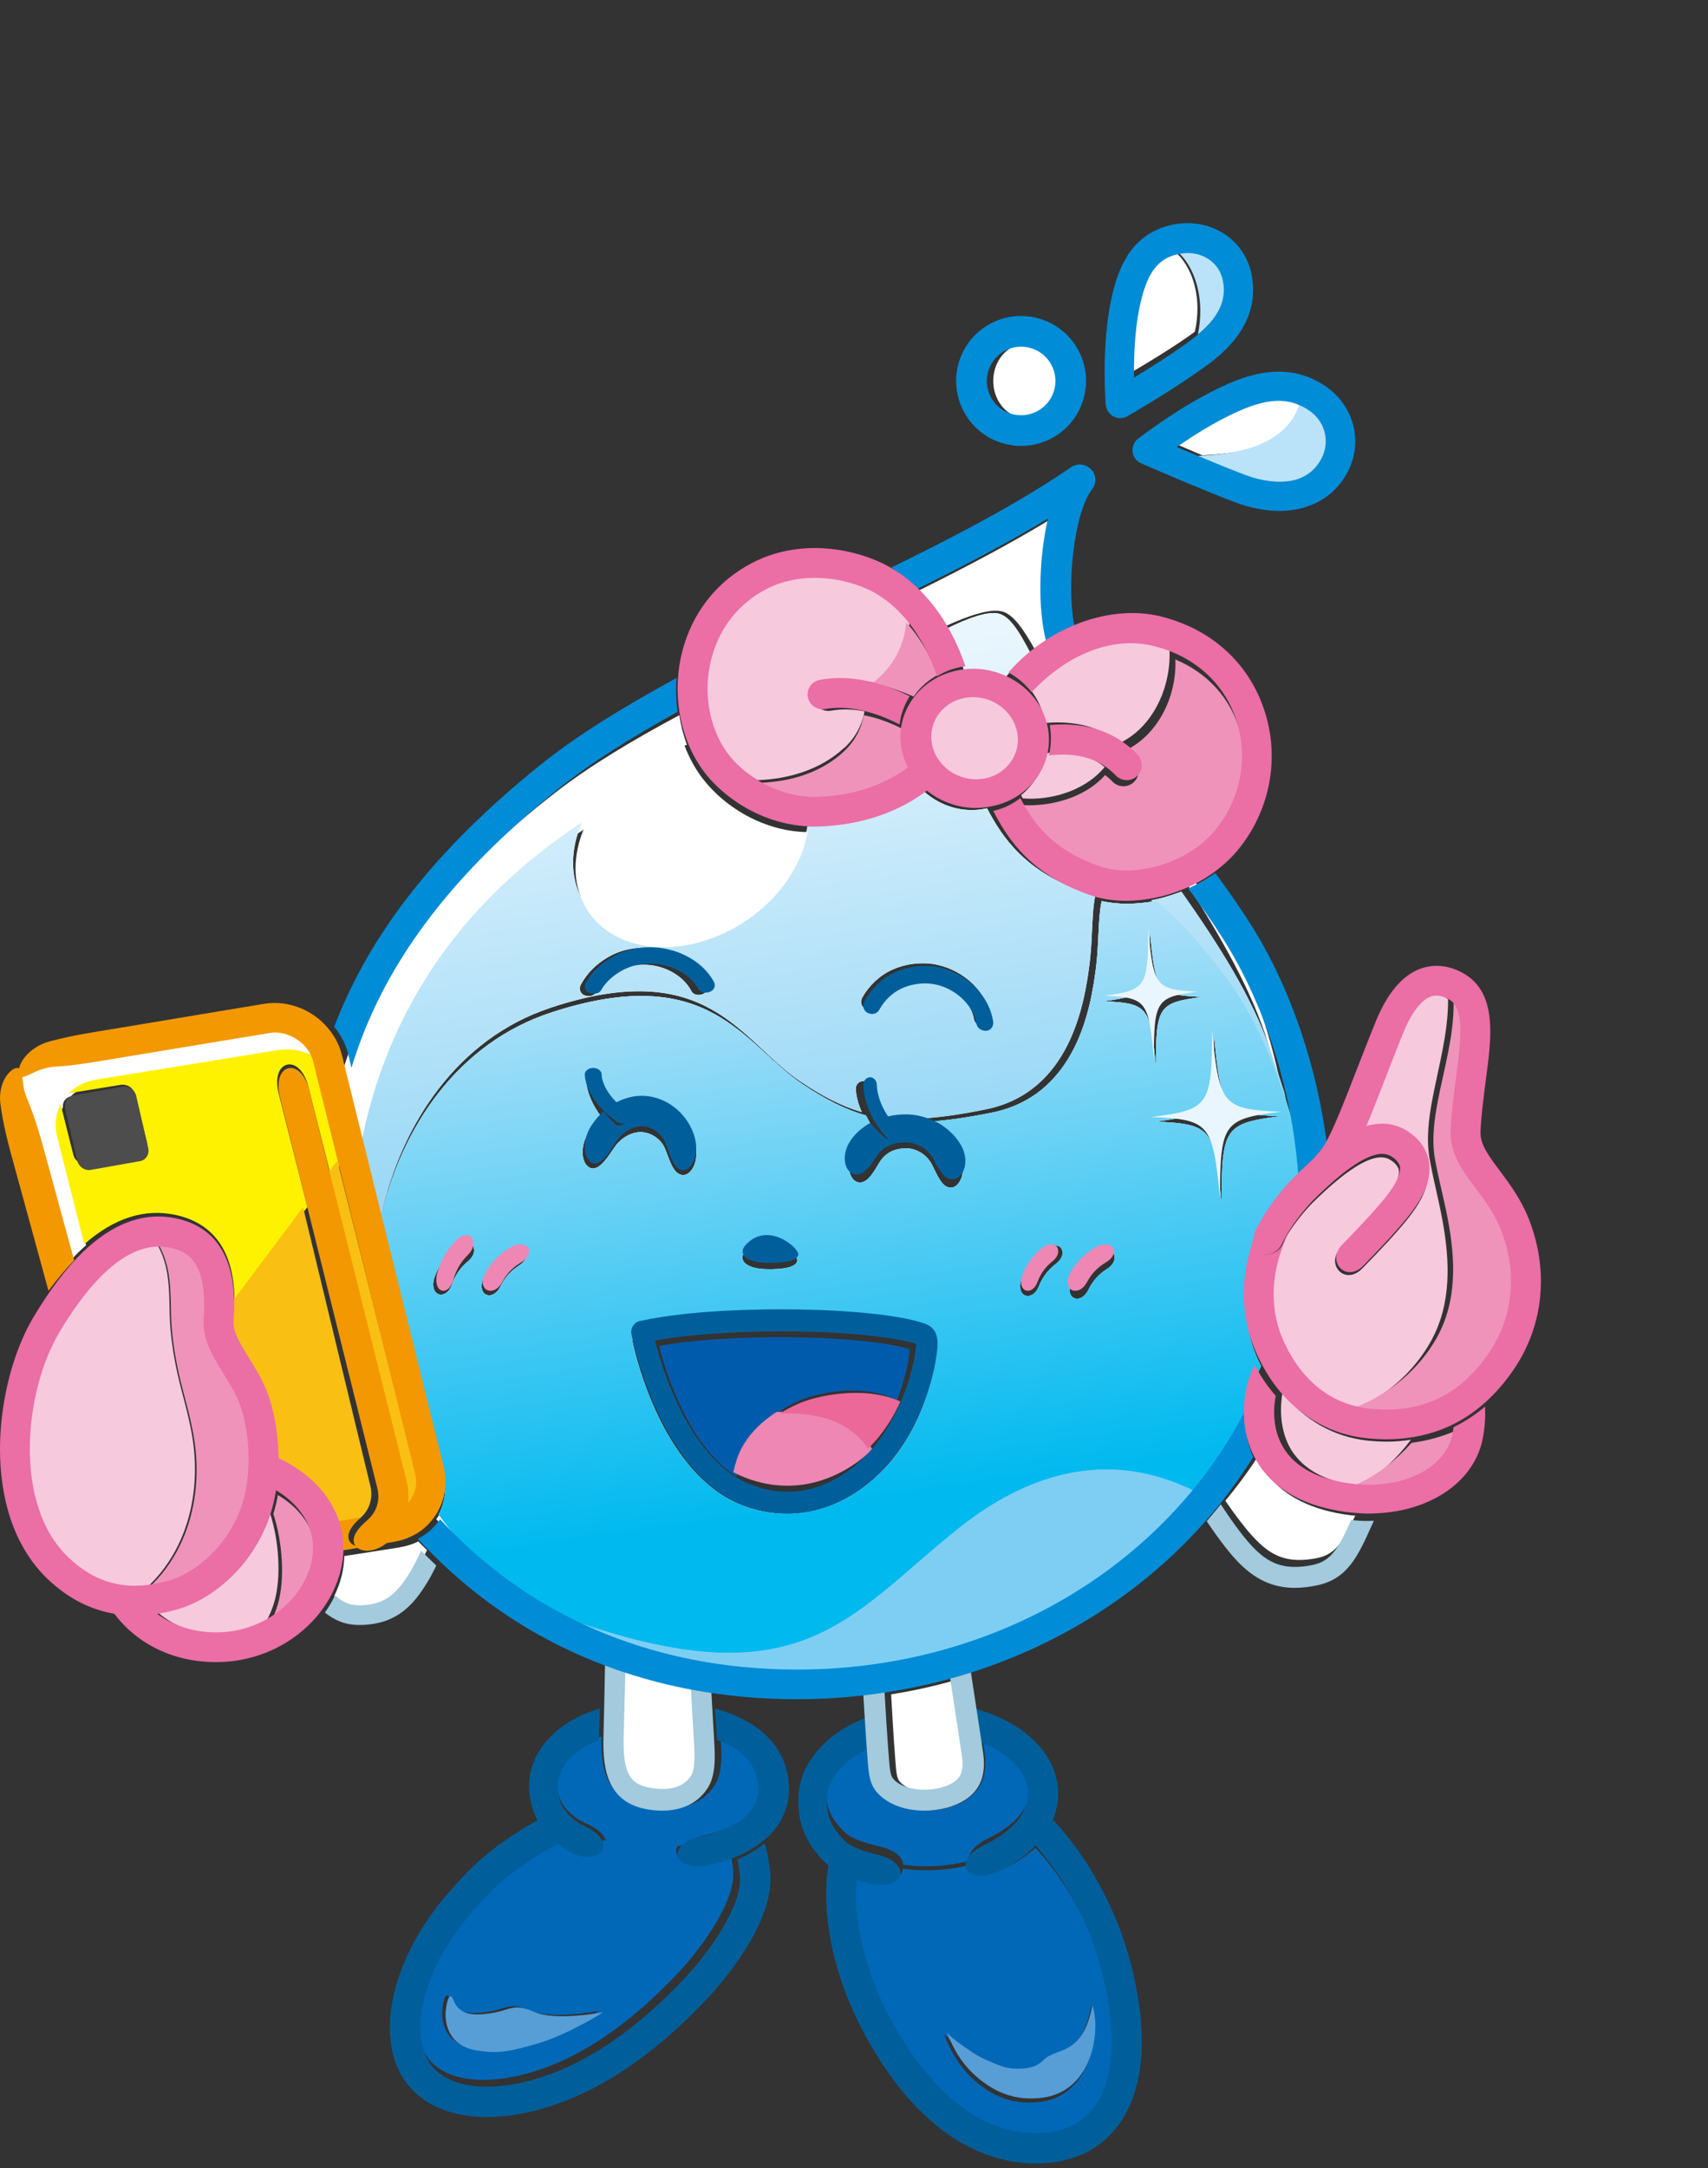 <svg width="119" height="151" viewBox="0 0 119 151" fill="none" xmlns="http://www.w3.org/2000/svg">
<rect x="0" y="0" width="119" height="151" fill="#333333" stroke="none"/>
<g clip-path="url(#clip0_2054_22449)">
<path d="M28.041 107.724C27.855 107.766 27.731 107.782 27.603 107.803L24.453 108.297L23.989 108.368C23.972 109.306 23.729 110.257 23.283 111.158C23.839 111.64 24.383 111.876 25.081 111.876H25.085C27.016 111.876 27.917 111.05 28.902 109.526C29.189 109.082 29.481 108.526 29.75 107.957C29.547 107.758 29.344 107.558 29.145 107.351C28.951 107.446 28.752 107.533 28.544 107.591C28.381 107.645 28.213 107.691 28.045 107.72L28.041 107.724Z" fill="white"/>
<path d="M29.337 107.997C29.087 108.545 28.817 109.089 28.55 109.52C27.638 110.998 26.803 111.8 25.014 111.8H25.01C24.363 111.8 23.855 111.57 23.344 111.103C23.147 111.518 22.91 111.921 22.636 112.303C23.299 112.839 24.048 113.169 25.014 113.169H25.022C27.707 113.169 28.87 111.655 29.75 110.233C29.971 109.878 30.188 109.463 30.397 109.032C30.041 108.698 29.693 108.352 29.349 107.997H29.337Z" fill="#A3CADD"/>
<path d="M41.995 128.14C42.003 128.21 41.999 128.28 41.986 128.349C41.929 128.633 41.699 128.846 41.311 128.951C40.928 129.038 40.375 129.016 39.757 128.724C39.365 128.545 38.978 128.315 38.617 128.04C36.954 128.951 35.195 130.101 33.867 131.461C31.634 133.748 30.258 135.87 29.54 138.14C28.865 140.276 28.978 142.223 29.84 143.356C31.172 145.099 34.411 145.339 38.099 143.962C41.202 142.803 44.341 140.533 47.423 137.208C48.781 135.744 51.293 132.406 51.08 130.258C51.041 129.874 50.993 129.513 50.91 129.147C50.349 129.378 49.774 129.543 49.204 129.683C48.586 129.813 48.063 129.783 47.706 129.63C47.345 129.487 47.14 129.247 47.114 128.959C47.097 128.733 47.179 128.524 47.349 128.332C46.775 128.423 46.182 128.484 45.569 128.506C44.232 128.554 43.035 128.415 41.999 128.136L41.995 128.14ZM37.193 142.171C35.212 142.742 34.416 142.872 32.988 142.655C31.56 142.437 30.785 141.517 30.807 140.114C30.811 139.731 31.029 138.406 31.355 139.225C31.756 140.241 32.709 140.293 33.932 140.119C35.33 139.918 35.456 139.391 36.967 140.031C38.477 140.672 41.738 140.045 41.738 140.045C41.738 140.045 39.317 141.557 37.197 142.171H37.193Z" fill="#0068B7"/>
<path d="M51.823 129.299C51.673 129.37 51.523 129.435 51.373 129.493C51.457 129.862 51.505 130.226 51.545 130.613C51.761 132.778 49.218 136.143 47.842 137.619C44.722 140.971 41.543 143.259 38.401 144.428C34.667 145.816 31.383 145.574 30.039 143.817C29.166 142.679 29.051 140.711 29.735 138.559C30.462 136.27 31.855 134.131 34.116 131.825C35.46 130.455 37.241 129.295 38.925 128.377C38.621 128.148 38.326 127.889 38.066 127.595C37.841 127.336 37.656 127.046 37.484 126.747C35.729 127.731 33.993 128.921 32.595 130.349C30.091 132.897 28.54 135.304 27.707 137.922C26.803 140.773 27.032 143.391 28.346 145.1C29.527 146.646 31.511 147.437 33.931 147.437C35.513 147.437 37.281 147.098 39.141 146.409C42.597 145.126 46.048 142.653 49.398 139.06C50.17 138.23 54.009 133.916 53.657 130.402C53.59 129.756 53.502 129.102 53.269 128.381C52.815 128.755 52.321 129.053 51.818 129.295L51.823 129.299Z" fill="#005F9B"/>
<path d="M38.986 123.277C38.794 123.738 38.763 124.181 38.852 124.703C39.039 125.729 39.762 126.505 40.832 126.988C41.621 127.338 42.179 127.799 42.228 128.303C43.29 128.584 44.516 128.724 45.885 128.676C46.514 128.654 47.121 128.593 47.709 128.501C47.986 128.194 48.485 127.952 49.137 127.812C49.752 127.663 50.359 127.488 50.894 127.229C51.429 126.974 51.911 126.659 52.272 126.277C52.633 125.9 52.87 125.461 52.972 124.979C53.075 124.501 53.044 123.953 52.901 123.44C52.638 122.457 51.817 121.659 50.729 121.15C50.559 121.067 50.381 120.997 50.203 120.927C50.207 121.019 50.216 121.107 50.22 121.199C50.305 122.435 50.327 123.716 49.623 124.576C48.909 125.497 47.758 125.983 46.327 125.983C46.01 125.983 45.68 125.961 45.337 125.913C42.206 125.479 41.849 123.15 41.911 120.936C41.911 120.936 41.911 120.936 41.911 120.931C41.171 121.203 40.489 121.567 39.94 122.036C39.512 122.4 39.182 122.83 38.995 123.282L38.986 123.277Z" fill="#0068B7"/>
<path d="M38.815 128.383C39.164 128.656 39.529 128.882 39.902 129.064C40.491 129.354 41.018 129.372 41.383 129.289C41.752 129.185 41.972 128.973 42.026 128.691C42.038 128.621 42.042 128.552 42.034 128.483C41.988 127.984 41.47 127.533 40.736 127.181C39.744 126.704 39.068 125.941 38.894 124.921C38.811 124.405 38.84 123.967 39.019 123.512C39.193 123.065 39.5 122.644 39.898 122.28C40.404 121.811 41.038 121.451 41.731 121.187C41.752 120.458 41.768 119.72 41.785 118.987C40.661 119.326 39.553 119.851 38.591 120.718C38.015 121.247 37.496 121.915 37.181 122.731L37.065 123.034L36.986 123.355C36.928 123.568 36.899 123.789 36.882 124.01C36.853 124.232 36.866 124.453 36.874 124.674C36.874 124.9 36.916 125.099 36.945 125.307C37.028 125.719 37.148 126.131 37.326 126.522C37.364 126.604 37.413 126.682 37.459 126.76C37.617 127.055 37.795 127.342 38.007 127.598C38.251 127.888 38.525 128.144 38.815 128.37V128.383Z" fill="#005F9B"/>
<path d="M49.97 121.186C50.15 121.254 50.329 121.327 50.5 121.404C51.597 121.896 52.429 122.678 52.689 123.636C52.833 124.137 52.869 124.671 52.761 125.138C52.658 125.608 52.42 126.036 52.056 126.404C51.691 126.771 51.206 127.079 50.667 127.332C50.127 127.584 49.516 127.755 48.895 127.901C48.239 128.037 47.736 128.273 47.457 128.572C47.282 128.756 47.196 128.965 47.214 129.188C47.241 129.47 47.453 129.701 47.826 129.847C48.199 129.996 48.734 130.026 49.372 129.898C49.961 129.761 50.55 129.598 51.134 129.372C51.287 129.312 51.44 129.252 51.593 129.184C52.105 128.948 52.608 128.658 53.072 128.294C53.265 128.144 53.454 127.982 53.629 127.806C54.231 127.203 54.685 126.412 54.865 125.57C55.049 124.723 54.986 123.884 54.757 123.097C54.523 122.285 54.051 121.532 53.458 120.942C52.865 120.343 52.159 119.915 51.44 119.578C50.909 119.334 50.365 119.137 49.817 118.987C49.862 119.719 49.911 120.459 49.961 121.194L49.97 121.186Z" fill="#005F9B"/>
<path d="M37.242 140.124C35.722 139.468 35.595 140.003 34.189 140.213C32.958 140.391 31.999 140.342 31.596 139.299C31.272 138.461 31.053 139.816 31.044 140.208C31.022 141.64 31.797 142.58 33.238 142.808C34.675 143.031 35.481 142.897 37.47 142.313C39.603 141.689 42.038 140.137 42.038 140.137C42.038 140.137 38.757 140.779 37.237 140.124H37.242Z" fill="#579ED7"/>
<path d="M43.337 121.191C43.263 123.931 43.974 124.535 45.397 124.746C46.313 124.882 47.54 124.855 48.191 123.958C48.196 123.949 48.204 123.94 48.209 123.931C48.547 123.503 48.534 122.52 48.469 121.525C48.386 120.231 48.308 118.92 48.243 117.668C46.599 117.357 45.007 116.929 43.458 116.401C43.423 117.731 43.385 119.308 43.332 121.191H43.337Z" fill="white"/>
<path d="M48.136 117.546C48.202 118.782 48.273 120.08 48.351 121.352C48.413 122.334 48.426 123.303 48.103 123.726C48.099 123.735 48.09 123.744 48.086 123.752C47.465 124.637 46.293 124.664 45.419 124.53C44.057 124.321 43.382 123.726 43.452 121.023C43.502 119.165 43.539 117.609 43.572 116.297C43.096 116.128 42.624 115.946 42.156 115.755C42.139 116.702 42.118 117.702 42.098 118.725C42.081 119.471 42.065 120.227 42.044 120.978C42.044 120.978 42.044 120.978 42.044 120.983C41.986 123.232 42.317 125.588 45.224 126.029C45.543 126.077 45.85 126.1 46.144 126.1C47.477 126.1 48.546 125.606 49.204 124.673C49.863 123.801 49.838 122.503 49.759 121.25C49.755 121.156 49.747 121.067 49.743 120.974C49.697 120.209 49.652 119.44 49.61 118.68C49.594 118.382 49.577 118.084 49.56 117.791C49.08 117.72 48.608 117.635 48.136 117.542V117.546Z" fill="#A3CADD"/>
<path d="M62.898 130.139C62.898 130.139 62.898 130.152 62.898 130.161C62.859 130.736 61.993 131.161 60.667 130.876C60.318 130.793 59.969 130.705 59.62 130.6C59.271 132.715 59.594 136.366 61.776 140.495C63.446 143.654 67.078 148.947 72.547 148.723C74.244 148.661 75.534 148.051 76.387 146.915C77.809 145.019 77.995 141.689 76.917 137.533C75.945 133.794 74.085 130.806 72.141 128.687C72.11 128.717 72.079 128.748 72.048 128.779C71.412 129.34 70.705 129.779 69.972 130.126C69.34 130.429 68.766 130.494 68.355 130.424C67.939 130.345 67.688 130.148 67.612 129.867C66.755 130.086 65.832 130.222 64.864 130.249C64.189 130.266 63.53 130.227 62.894 130.143L62.898 130.139ZM67.52 143.053C68.014 143.413 68.889 143.821 69.693 144.111C70.232 144.308 71.721 144.44 72.406 143.804C72.817 143.422 72.839 143.343 73.886 142.952C75.362 142.399 75.768 140.965 76.042 139.679C76.647 141.474 76.073 146.116 72.238 146.41C71.134 146.494 69.79 146.371 68.315 145.23C66.848 144.098 66.265 142.869 65.761 141.649C66.397 142.281 66.724 142.474 67.524 143.049L67.52 143.053Z" fill="#0068B7"/>
<path d="M72.073 128.446C73.984 130.572 75.812 133.569 76.768 137.32C77.828 141.488 77.645 144.829 76.247 146.73C75.409 147.87 74.14 148.482 72.473 148.544C67.096 148.768 63.526 143.46 61.884 140.291C59.739 136.149 59.422 132.487 59.765 130.365C59.348 130.233 58.927 130.075 58.501 129.85L58.21 129.692L57.919 129.498C57.889 129.476 57.854 129.45 57.819 129.423C57.194 132.13 57.611 136.607 60.034 141.277C63.183 147.351 67.478 150.669 72.173 150.669C72.299 150.669 72.425 150.669 72.555 150.661C74.853 150.573 76.712 149.653 77.928 147.993C79.739 145.533 80.038 141.655 78.796 136.787C77.836 133.028 75.86 129.428 73.385 126.747C73.042 127.407 72.581 127.971 72.073 128.442V128.446Z" fill="#005F9B"/>
<path d="M57.76 123.722C57.66 123.97 57.599 124.223 57.573 124.475C57.573 124.61 57.556 124.715 57.56 124.871C57.569 125.028 57.578 125.181 57.595 125.324C57.664 125.912 57.846 126.369 58.18 126.84C58.349 127.075 58.553 127.305 58.778 127.532C58.839 127.597 58.878 127.619 58.917 127.658C58.96 127.693 58.991 127.732 59.051 127.763L59.207 127.867L59.389 127.967C59.892 128.233 60.534 128.42 61.175 128.568C62.272 128.808 62.935 129.304 62.909 129.87C63.533 129.953 64.175 129.992 64.842 129.974C65.791 129.948 66.697 129.813 67.538 129.596C67.4 129.021 67.985 128.446 68.956 127.976C70.1 127.432 71.11 126.596 71.552 125.603C71.994 124.619 71.808 123.53 71.053 122.655C70.416 121.893 69.471 121.314 68.44 120.927C68.513 121.441 68.57 121.824 68.596 122.011C68.877 124.036 68.067 125.298 66.121 125.877C66.112 125.877 66.108 125.877 66.099 125.882C65.575 126.021 65.046 126.091 64.53 126.091C63.251 126.091 62.072 125.668 61.357 124.898C60.742 124.236 60.694 123.57 60.59 122.111C60.573 121.893 60.56 121.654 60.538 121.388C60.534 121.332 60.529 121.266 60.525 121.201C60.443 121.236 60.36 121.266 60.278 121.306C59.142 121.863 58.158 122.721 57.751 123.718L57.76 123.722Z" fill="#0068B7"/>
<path d="M58.166 130.245L58.445 130.402C58.851 130.623 59.254 130.779 59.653 130.909C59.981 131.017 60.309 131.104 60.636 131.182C61.882 131.464 62.696 131.043 62.733 130.475C62.733 130.467 62.733 130.462 62.733 130.454C62.758 129.886 62.123 129.396 61.072 129.157C60.458 129.01 59.844 128.824 59.362 128.559L59.188 128.46L59.038 128.355C58.98 128.321 58.951 128.286 58.91 128.251C58.868 128.217 58.835 128.195 58.777 128.126C58.561 127.9 58.366 127.671 58.204 127.437C57.88 126.968 57.71 126.509 57.643 125.928C57.623 125.785 57.614 125.633 57.61 125.477C57.606 125.325 57.623 125.217 57.623 125.083C57.648 124.831 57.71 124.58 57.801 124.333C58.191 123.34 59.134 122.486 60.221 121.931C60.296 121.892 60.379 121.862 60.458 121.827C60.425 121.333 60.375 120.553 60.325 119.634C59.993 119.764 59.661 119.911 59.337 120.076C58.648 120.423 57.992 120.887 57.403 121.45C56.817 122.018 56.29 122.712 55.962 123.552C55.8 123.973 55.692 124.424 55.642 124.883C55.634 125.109 55.613 125.36 55.622 125.568C55.63 125.772 55.642 125.98 55.671 126.192C55.754 127.038 56.099 127.965 56.593 128.655C56.834 129.006 57.099 129.313 57.369 129.595C57.477 129.708 57.648 129.864 57.801 129.985C57.834 130.011 57.867 130.037 57.897 130.059L58.175 130.25L58.166 130.245Z" fill="#005F9B"/>
<path d="M68.199 121.298C69.255 121.688 70.213 122.273 70.863 123.041C71.631 123.928 71.821 125.026 71.371 126.015C70.92 127.016 69.891 127.859 68.725 128.408C67.735 128.883 67.143 129.463 67.28 130.042C67.355 130.323 67.607 130.521 68.022 130.6C68.433 130.67 69.007 130.6 69.639 130.301C70.372 129.95 71.079 129.511 71.715 128.953C71.746 128.927 71.777 128.892 71.808 128.861C72.325 128.386 72.793 127.829 73.142 127.17C73.195 127.069 73.252 126.977 73.301 126.871C73.672 126.037 73.831 125.057 73.659 124.13C73.5 123.199 73.053 122.36 72.488 121.693C71.34 120.353 69.825 119.576 68.292 119.11C68.146 119.062 68 119.027 67.855 118.987C67.987 119.879 68.106 120.683 68.199 121.298Z" fill="#005F9B"/>
<path d="M68.49 144.991C69.946 146.083 71.275 146.205 72.36 146.121C76.142 145.839 76.709 141.395 76.112 139.677C75.842 140.908 75.441 142.281 73.985 142.811C72.953 143.184 72.931 143.26 72.525 143.626C71.854 144.231 70.382 144.109 69.85 143.92C69.057 143.638 68.194 143.247 67.706 142.907C66.917 142.357 66.595 142.172 65.967 141.567C66.468 142.731 67.044 143.911 68.486 144.995L68.49 144.991Z" fill="#579ED7"/>
<path d="M62.307 121.576C62.328 121.838 62.345 122.074 62.357 122.286C62.449 123.584 62.486 123.858 62.715 124.108C63.309 124.755 64.632 124.987 65.854 124.657C67.048 124.294 67.393 123.744 67.218 122.48C67.143 121.922 66.786 119.491 66.428 117.048C65.019 117.449 63.567 117.767 62.087 117.999C62.174 119.559 62.257 120.946 62.303 121.571L62.307 121.576Z" fill="white"/>
<path d="M66.187 116.815C66.563 119.28 66.939 121.732 67.018 122.295C67.201 123.571 66.838 124.125 65.583 124.492C64.293 124.824 62.906 124.59 62.281 123.937C62.04 123.686 62.001 123.409 61.905 122.099C61.887 121.882 61.87 121.643 61.852 121.383C61.804 120.752 61.717 119.353 61.625 117.779C61.135 117.851 60.641 117.92 60.147 117.979C60.173 118.385 60.195 118.781 60.217 119.152C60.273 120.056 60.321 120.824 60.356 121.31C60.361 121.378 60.365 121.438 60.37 121.494C60.391 121.754 60.409 121.988 60.422 122.202C60.527 123.63 60.571 124.279 61.196 124.931C61.918 125.686 63.108 126.1 64.398 126.1C64.914 126.1 65.452 126.031 65.981 125.895C65.99 125.895 65.994 125.895 66.003 125.891C67.967 125.323 68.78 124.082 68.501 122.103C68.474 121.92 68.417 121.545 68.343 121.042C68.251 120.444 68.133 119.664 68.002 118.798C67.888 118.039 67.761 117.22 67.635 116.401C67.158 116.551 66.677 116.687 66.195 116.819L66.187 116.815Z" fill="#A3CADD"/>
<path d="M85.37 104.516C85.949 105.355 86.795 106.525 87.533 107.267C88.598 108.34 89.68 108.92 91.762 108.511C93.042 108.255 93.548 107.409 94.424 105.557C94.278 105.545 94.132 105.533 93.986 105.513C91.44 105.176 89.543 104.245 88.341 102.742C88.044 102.369 87.8 101.96 87.598 101.53L87.555 101.571C86.885 102.592 86.155 103.576 85.37 104.52V104.516Z" fill="white"/>
<path d="M94.137 105.865C93.258 107.822 92.75 108.717 91.467 108.987C89.374 109.423 88.293 108.807 87.225 107.672C86.484 106.888 85.631 105.651 85.054 104.765C84.735 105.163 84.412 105.557 84.076 105.942C84.666 106.828 85.446 107.916 86.152 108.67C87.379 109.976 88.65 110.584 90.218 110.584C90.704 110.584 91.217 110.524 91.768 110.408C93.913 109.958 94.632 108.344 95.627 106.113C95.657 106.049 95.687 105.976 95.718 105.908C95.558 105.916 95.403 105.925 95.244 105.925C94.882 105.925 94.512 105.899 94.137 105.865Z" fill="#A3CADD"/>
<path d="M32.011 106.999C31.543 106.496 31.084 105.968 30.637 105.411C30.62 105.445 30.603 105.482 30.585 105.516C30.53 105.612 30.461 105.704 30.396 105.801C32.681 108.252 35.288 110.284 38.157 111.877C37.255 111.357 36.366 110.783 35.503 110.142C34.206 109.207 33.042 108.152 32.011 107.003V106.999Z" fill="white"/>
<path d="M40.768 57.713C41.577 55.888 43.134 54.154 45.25 52.954C46.103 52.472 46.983 52.115 47.858 51.872C47.612 51.212 47.432 50.52 47.331 49.808C44.076 51.546 41.098 53.332 38.727 55.171C30.91 61.243 26.146 67.388 23.929 74.416L25.214 79.549C27.426 69.105 33.629 62.312 40.768 57.709V57.713Z" fill="white"/>
<path d="M69.765 42.567C70.571 42.756 71.248 43.717 72.129 45.281C72.396 45.083 72.672 44.902 72.948 44.73C72.383 42.553 72.436 39.037 73.082 36.23C70.317 37.908 67.224 39.535 64.027 41.121C64.753 41.87 65.372 42.716 65.884 43.602C67.424 42.897 68.946 42.377 69.761 42.571L69.765 42.567Z" fill="white"/>
<path d="M88.791 74.107C88.942 74.61 89.098 75.131 89.25 75.668C88.467 71.797 87.149 68.025 85.415 64.937C84.712 63.685 84.001 62.537 83.29 61.444C83.122 61.53 82.954 61.608 82.783 61.681C85.116 65.358 87.257 69.079 88.351 72.671C88.491 73.131 88.639 73.608 88.787 74.103L88.791 74.107Z" fill="white"/>
<path d="M69.999 47.22C70.555 46.566 71.157 45.974 71.788 45.476C70.97 43.896 70.335 42.926 69.583 42.734C68.824 42.543 67.4 43.064 65.967 43.776C66.47 44.719 66.868 45.703 67.159 46.66C67.271 46.646 67.383 46.628 67.495 46.619C68.392 46.566 69.247 46.788 69.999 47.216V47.22Z" fill="white"/>
<path d="M69.999 47.22C70.555 46.566 71.157 45.974 71.788 45.476C70.97 43.896 70.335 42.926 69.583 42.734C68.824 42.543 67.4 43.064 65.967 43.776C66.47 44.719 66.868 45.703 67.159 46.66C67.271 46.646 67.383 46.628 67.495 46.619C68.392 46.566 69.247 46.788 69.999 47.216V47.22Z" fill="url(#paint0_linear_2054_22449)"/>
<path d="M38.32 70.197C49.333 66.529 51.559 72.464 55.736 75.298C57.274 76.339 58.639 77.042 60.047 77.455C59.618 76.519 59.627 75.829 59.631 75.781C59.639 75.504 59.886 75.289 60.138 75.298C60.406 75.306 60.619 75.535 60.614 75.807C60.614 75.86 60.623 76.703 61.346 77.749C61.464 77.767 61.585 77.788 61.706 77.806C62.122 77.701 62.551 77.652 62.962 77.665C63.361 77.679 63.751 77.762 64.119 77.894C65.462 77.832 66.953 77.613 68.716 77.253C74.604 76.044 75.579 69.815 75.925 67.012C76.133 65.317 76.055 63.511 76.315 62.347C76.103 62.298 75.899 62.246 75.704 62.18C71.428 60.756 69.821 58.296 68.768 56.289C68.512 56.346 68.252 56.39 67.984 56.403C67.888 56.407 67.793 56.412 67.698 56.412C66.372 56.412 65.146 55.867 64.223 54.98C62.551 56.28 60.12 57.435 56.715 57.563C56.607 57.563 56.503 57.567 56.395 57.567C56.347 57.567 56.303 57.567 56.256 57.563C55.836 60.005 54.059 62.514 51.33 64.104C47.149 66.538 42.331 65.901 40.572 62.681C39.693 61.068 39.745 59.118 40.542 57.264C33.511 61.916 27.402 68.787 25.223 79.339L25.457 80.301L26.531 84.721C27.965 78.224 31.916 72.332 38.315 70.202L38.32 70.197ZM60.086 69.455C60.558 68.629 61.303 67.917 62.187 67.526C63.075 67.135 64.007 67.008 64.973 67.131C65.917 67.276 66.801 67.68 67.533 68.299C68.252 68.919 68.846 69.771 69.019 70.786C69.067 71.001 69.002 71.186 68.902 71.304C68.803 71.423 68.655 71.48 68.495 71.476C68.335 71.476 68.183 71.414 68.07 71.331C67.958 71.247 67.897 71.137 67.862 70.992C67.624 69.626 66.234 68.506 64.808 68.308C64.111 68.216 63.318 68.321 62.668 68.611C62.009 68.906 61.472 69.411 61.104 70.052C60.952 70.325 60.636 70.404 60.333 70.276C60.038 70.149 59.886 69.815 60.09 69.45L60.086 69.455ZM40.477 68.559C40.919 67.742 41.569 67.131 42.323 66.683C43.072 66.235 43.96 66.002 44.827 66.002C45.693 66.002 46.56 66.208 47.331 66.621C48.102 67.03 48.787 67.658 49.22 68.48C49.311 68.655 49.315 68.835 49.246 68.972C49.181 69.108 49.06 69.204 48.904 69.253C48.583 69.345 48.301 69.261 48.176 69.029C47.578 67.882 46.17 67.17 44.827 67.188C44.151 67.188 43.488 67.364 42.908 67.711C42.327 68.049 41.812 68.554 41.513 69.117C41.391 69.345 41.11 69.411 40.789 69.336C40.477 69.266 40.286 68.923 40.477 68.559Z" fill="white"/>
<path d="M38.32 70.197C49.333 66.529 51.559 72.464 55.736 75.298C57.274 76.339 58.639 77.042 60.047 77.455C59.618 76.519 59.627 75.829 59.631 75.781C59.639 75.504 59.886 75.289 60.138 75.298C60.406 75.306 60.619 75.535 60.614 75.807C60.614 75.86 60.623 76.703 61.346 77.749C61.464 77.767 61.585 77.788 61.706 77.806C62.122 77.701 62.551 77.652 62.962 77.665C63.361 77.679 63.751 77.762 64.119 77.894C65.462 77.832 66.953 77.613 68.716 77.253C74.604 76.044 75.579 69.815 75.925 67.012C76.133 65.317 76.055 63.511 76.315 62.347C76.103 62.298 75.899 62.246 75.704 62.18C71.428 60.756 69.821 58.296 68.768 56.289C68.512 56.346 68.252 56.39 67.984 56.403C67.888 56.407 67.793 56.412 67.698 56.412C66.372 56.412 65.146 55.867 64.223 54.98C62.551 56.28 60.12 57.435 56.715 57.563C56.607 57.563 56.503 57.567 56.395 57.567C56.347 57.567 56.303 57.567 56.256 57.563C55.836 60.005 54.059 62.514 51.33 64.104C47.149 66.538 42.331 65.901 40.572 62.681C39.693 61.068 39.745 59.118 40.542 57.264C33.511 61.916 27.402 68.787 25.223 79.339L25.457 80.301L26.531 84.721C27.965 78.224 31.916 72.332 38.315 70.202L38.32 70.197ZM60.086 69.455C60.558 68.629 61.303 67.917 62.187 67.526C63.075 67.135 64.007 67.008 64.973 67.131C65.917 67.276 66.801 67.68 67.533 68.299C68.252 68.919 68.846 69.771 69.019 70.786C69.067 71.001 69.002 71.186 68.902 71.304C68.803 71.423 68.655 71.48 68.495 71.476C68.335 71.476 68.183 71.414 68.07 71.331C67.958 71.247 67.897 71.137 67.862 70.992C67.624 69.626 66.234 68.506 64.808 68.308C64.111 68.216 63.318 68.321 62.668 68.611C62.009 68.906 61.472 69.411 61.104 70.052C60.952 70.325 60.636 70.404 60.333 70.276C60.038 70.149 59.886 69.815 60.09 69.45L60.086 69.455ZM40.477 68.559C40.919 67.742 41.569 67.131 42.323 66.683C43.072 66.235 43.96 66.002 44.827 66.002C45.693 66.002 46.56 66.208 47.331 66.621C48.102 67.03 48.787 67.658 49.22 68.48C49.311 68.655 49.315 68.835 49.246 68.972C49.181 69.108 49.06 69.204 48.904 69.253C48.583 69.345 48.301 69.261 48.176 69.029C47.578 67.882 46.17 67.17 44.827 67.188C44.151 67.188 43.488 67.364 42.908 67.711C42.327 68.049 41.812 68.554 41.513 69.117C41.391 69.345 41.11 69.411 40.789 69.336C40.477 69.266 40.286 68.923 40.477 68.559Z" fill="url(#paint1_linear_2054_22449)"/>
<path d="M84.696 67.397C86.694 69.927 88.444 73.164 89.897 78.255C89.777 77.527 89.635 76.804 89.476 76.081C89.308 75.543 89.135 75.018 88.967 74.519C88.803 74.024 88.639 73.547 88.484 73.086C87.27 69.493 84.896 65.77 82.309 62.091C81.613 62.362 80.905 62.569 80.196 62.702C81.476 63.666 82.978 65.219 84.701 67.397H84.696Z" fill="white"/>
<path d="M84.696 67.397C86.694 69.927 88.444 73.164 89.897 78.255C89.777 77.527 89.635 76.804 89.476 76.081C89.308 75.543 89.135 75.018 88.967 74.519C88.803 74.024 88.639 73.547 88.484 73.086C87.27 69.493 84.896 65.77 82.309 62.091C81.613 62.362 80.905 62.569 80.196 62.702C81.476 63.666 82.978 65.219 84.701 67.397H84.696Z" fill="url(#paint2_linear_2054_22449)"/>
<path d="M66.739 106.349C59.009 112.546 55.716 118.562 38.754 112.226C37.615 111.649 36.553 110.995 35.571 110.271C36.449 110.934 37.348 111.528 38.27 112.065C42.829 114.635 48.047 116.104 53.742 116.36C65.852 116.906 76.682 111.931 83.43 103.762C80.752 102.453 74.687 99.982 66.743 106.349H66.739Z" fill="white"/>
<path d="M66.739 106.349C59.009 112.546 55.716 118.562 38.754 112.226C37.615 111.649 36.553 110.995 35.571 110.271C36.449 110.934 37.348 111.528 38.27 112.065C42.829 114.635 48.047 116.104 53.742 116.36C65.852 116.906 76.682 111.931 83.43 103.762C80.752 102.453 74.687 99.982 66.743 106.349H66.739Z" fill="url(#paint3_linear_2054_22449)"/>
<path d="M32.337 106.704C31.888 106.288 31.468 105.856 31.076 105.411C31.064 105.428 31.056 105.447 31.044 105.464C31.464 105.899 31.896 106.311 32.337 106.704Z" fill="white"/>
<path d="M32.337 106.704C31.888 106.288 31.468 105.856 31.076 105.411C31.064 105.428 31.056 105.447 31.044 105.464C31.464 105.899 31.896 106.311 32.337 106.704Z" fill="url(#paint4_linear_2054_22449)"/>
<path d="M35.571 109.937C34.445 109.005 33.363 107.93 32.337 106.704C33.291 107.887 34.369 108.974 35.571 109.937Z" fill="white"/>
<path d="M35.571 109.937C34.445 109.005 33.363 107.93 32.337 106.704C33.291 107.887 34.369 108.974 35.571 109.937Z" fill="url(#paint5_linear_2054_22449)"/>
<path d="M84.995 67.476C83.298 65.274 81.811 63.71 80.547 62.737C79.856 62.872 79.174 62.937 78.523 62.937C77.897 62.937 77.303 62.876 76.756 62.755C76.498 63.906 76.573 65.691 76.363 67.368C76.013 70.139 75.029 76.298 69.086 77.493C67.306 77.849 65.802 78.066 64.447 78.127C64.77 78.24 65.081 78.392 65.365 78.574C65.973 78.978 66.471 79.53 66.808 80.186C67.201 80.981 67.14 81.754 66.922 82.179C66.707 82.622 66.379 82.766 66.108 82.701C65.82 82.635 65.623 82.388 65.444 82.106C65.269 81.814 65.12 81.497 64.936 81.115C64.77 80.798 64.517 80.511 64.21 80.307C63.896 80.112 63.55 79.986 63.2 79.977C62.803 79.964 62.426 80.038 62.098 80.19C61.779 80.355 61.508 80.59 61.316 80.894C61.097 81.254 60.9 81.589 60.686 81.867C60.467 82.14 60.222 82.344 59.929 82.353C59.65 82.366 59.361 82.166 59.217 81.715C59.068 81.276 59.081 80.546 59.549 79.786C59.868 79.278 60.319 78.848 60.83 78.526C60.625 78.235 60.463 77.953 60.34 77.688C58.919 77.28 57.542 76.585 55.99 75.555C51.774 72.754 49.526 66.885 38.411 70.512C31.952 72.619 27.964 78.448 26.517 84.868L28.462 92.7L29.98 98.802L30.736 101.852L30.833 102.234C30.863 102.368 30.894 102.464 30.929 102.651C30.999 102.981 31.038 103.324 31.025 103.672C31.012 104.297 30.85 104.918 30.561 105.478C30.99 106.069 31.44 106.643 31.926 107.194C33.054 108.428 34.243 109.509 35.481 110.448C36.469 111.173 37.532 111.829 38.669 112.407C55.657 118.757 58.95 112.724 66.69 106.517C74.64 100.14 80.718 102.616 83.398 103.923C84.829 102.19 86.075 100.318 87.107 98.32C87.115 97.99 87.137 97.656 87.185 97.317C87.299 96.526 87.531 95.801 87.859 95.149C87.732 94.897 87.614 94.641 87.505 94.372C86.516 91.987 86.516 89.225 87.47 86.623C87.492 86.453 87.54 86.275 87.623 86.097C87.719 85.906 87.82 85.724 87.924 85.546C87.946 85.498 87.968 85.446 87.994 85.398C88.554 84.264 89.582 83.174 90.544 82.192C90.474 80.95 90.329 79.69 90.128 78.426C88.694 73.284 86.967 70.022 84.995 67.468V67.476ZM32.582 87.865C32.083 88.273 31.716 88.812 31.506 89.416C31.349 89.889 31.038 90.189 30.666 90.159C30.317 90.132 30.037 89.672 30.26 88.995C30.544 88.169 31.06 87.413 31.742 86.857C32.297 86.406 32.866 86.501 32.988 86.836C33.12 87.174 32.971 87.544 32.582 87.865ZM36.146 88.152C35.599 88.495 35.166 88.986 34.886 89.559C34.668 90.011 34.327 90.272 33.959 90.193C33.614 90.124 33.395 89.633 33.701 88.986C34.086 88.2 34.694 87.513 35.437 87.049C36.045 86.666 36.596 86.831 36.679 87.179C36.767 87.531 36.574 87.878 36.146 88.147V88.152ZM51.932 87.122C53.453 85.372 55.67 87.37 55.544 87.835C55.417 88.304 54.424 88.412 53.392 88.391C52.015 88.365 51.359 87.774 51.927 87.118L51.932 87.122ZM41.389 81.371C41.244 81.389 41.104 81.358 40.973 81.25C40.833 81.145 40.72 80.968 40.65 80.72C40.51 80.233 40.584 79.46 41.078 78.757C41.319 78.409 41.603 78.096 41.926 77.818C40.798 76.381 40.811 75.117 40.816 75.056C40.825 74.787 41.043 74.578 41.31 74.578H41.323C41.594 74.587 41.813 74.813 41.804 75.082C41.804 75.138 41.813 76.111 42.74 77.262C43.361 76.932 44.091 76.732 44.839 76.776C46.387 76.854 47.799 77.918 48.32 79.326C48.648 80.164 48.521 80.898 48.293 81.311C48.066 81.732 47.747 81.884 47.471 81.819C47.183 81.754 46.981 81.506 46.815 81.189C46.658 80.868 46.527 80.49 46.365 80.077C46.107 79.373 45.425 78.891 44.716 78.848C44.039 78.804 43.252 79.239 42.801 79.921C42.526 80.316 42.329 80.624 42.11 80.872C42.005 80.993 41.887 81.106 41.773 81.193C41.655 81.284 41.52 81.35 41.376 81.371H41.389ZM65.094 95.102C64.945 96.044 63.987 100.883 59.947 103.737C58.22 104.953 56.449 105.422 54.826 105.422C53.007 105.422 51.381 104.836 50.217 104.062C45.626 101.009 44.13 93.738 44.069 93.429C43.99 93.034 44.244 92.647 44.642 92.565C48.748 91.679 54.962 91.709 57.984 91.866C62.803 92.113 64.311 92.726 64.469 92.791C65.4 93.203 65.238 94.211 65.098 95.102H65.094ZM73.542 88.043C73.026 88.43 72.633 88.951 72.397 89.546C72.217 90.015 71.894 90.297 71.526 90.25C71.176 90.206 70.918 89.737 71.172 89.068C71.491 88.256 72.042 87.522 72.746 87.001C73.319 86.575 73.883 86.692 73.993 87.035C74.111 87.379 73.945 87.739 73.538 88.043H73.542ZM77.106 88.391C76.559 88.734 76.126 89.225 75.847 89.798C75.628 90.25 75.287 90.51 74.92 90.432C74.574 90.363 74.356 89.872 74.662 89.229C75.046 88.443 75.654 87.757 76.398 87.292C77.005 86.909 77.556 87.075 77.639 87.422C77.727 87.774 77.535 88.121 77.106 88.391ZM76.874 69.731C79.948 69.322 80.101 69.092 80.115 64.866C80.499 69.079 80.674 69.292 83.77 69.431C80.696 69.839 80.543 70.069 80.53 74.296C80.145 70.082 79.97 69.87 76.874 69.731ZM85.104 83.821C84.619 78.557 84.404 78.287 80.53 78.114C84.374 77.606 84.562 77.319 84.579 72.033C85.065 77.297 85.279 77.566 89.153 77.74C85.309 78.253 85.121 78.535 85.104 83.821Z" fill="white"/>
<path d="M84.995 67.476C83.298 65.274 81.811 63.71 80.547 62.737C79.856 62.872 79.174 62.937 78.523 62.937C77.897 62.937 77.303 62.876 76.756 62.755C76.498 63.906 76.573 65.691 76.363 67.368C76.013 70.139 75.029 76.298 69.086 77.493C67.306 77.849 65.802 78.066 64.447 78.127C64.77 78.24 65.081 78.392 65.365 78.574C65.973 78.978 66.471 79.53 66.808 80.186C67.201 80.981 67.14 81.754 66.922 82.179C66.707 82.622 66.379 82.766 66.108 82.701C65.82 82.635 65.623 82.388 65.444 82.106C65.269 81.814 65.12 81.497 64.936 81.115C64.77 80.798 64.517 80.511 64.21 80.307C63.896 80.112 63.55 79.986 63.2 79.977C62.803 79.964 62.426 80.038 62.098 80.19C61.779 80.355 61.508 80.59 61.316 80.894C61.097 81.254 60.9 81.589 60.686 81.867C60.467 82.14 60.222 82.344 59.929 82.353C59.65 82.366 59.361 82.166 59.217 81.715C59.068 81.276 59.081 80.546 59.549 79.786C59.868 79.278 60.319 78.848 60.83 78.526C60.625 78.235 60.463 77.953 60.34 77.688C58.919 77.28 57.542 76.585 55.99 75.555C51.774 72.754 49.526 66.885 38.411 70.512C31.952 72.619 27.964 78.448 26.517 84.868L28.462 92.7L29.98 98.802L30.736 101.852L30.833 102.234C30.863 102.368 30.894 102.464 30.929 102.651C30.999 102.981 31.038 103.324 31.025 103.672C31.012 104.297 30.85 104.918 30.561 105.478C30.99 106.069 31.44 106.643 31.926 107.194C33.054 108.428 34.243 109.509 35.481 110.448C36.469 111.173 37.532 111.829 38.669 112.407C55.657 118.757 58.95 112.724 66.69 106.517C74.64 100.14 80.718 102.616 83.398 103.923C84.829 102.19 86.075 100.318 87.107 98.32C87.115 97.99 87.137 97.656 87.185 97.317C87.299 96.526 87.531 95.801 87.859 95.149C87.732 94.897 87.614 94.641 87.505 94.372C86.516 91.987 86.516 89.225 87.47 86.623C87.492 86.453 87.54 86.275 87.623 86.097C87.719 85.906 87.82 85.724 87.924 85.546C87.946 85.498 87.968 85.446 87.994 85.398C88.554 84.264 89.582 83.174 90.544 82.192C90.474 80.95 90.329 79.69 90.128 78.426C88.694 73.284 86.967 70.022 84.995 67.468V67.476ZM32.582 87.865C32.083 88.273 31.716 88.812 31.506 89.416C31.349 89.889 31.038 90.189 30.666 90.159C30.317 90.132 30.037 89.672 30.26 88.995C30.544 88.169 31.06 87.413 31.742 86.857C32.297 86.406 32.866 86.501 32.988 86.836C33.12 87.174 32.971 87.544 32.582 87.865ZM36.146 88.152C35.599 88.495 35.166 88.986 34.886 89.559C34.668 90.011 34.327 90.272 33.959 90.193C33.614 90.124 33.395 89.633 33.701 88.986C34.086 88.2 34.694 87.513 35.437 87.049C36.045 86.666 36.596 86.831 36.679 87.179C36.767 87.531 36.574 87.878 36.146 88.147V88.152ZM51.932 87.122C53.453 85.372 55.67 87.37 55.544 87.835C55.417 88.304 54.424 88.412 53.392 88.391C52.015 88.365 51.359 87.774 51.927 87.118L51.932 87.122ZM41.389 81.371C41.244 81.389 41.104 81.358 40.973 81.25C40.833 81.145 40.72 80.968 40.65 80.72C40.51 80.233 40.584 79.46 41.078 78.757C41.319 78.409 41.603 78.096 41.926 77.818C40.798 76.381 40.811 75.117 40.816 75.056C40.825 74.787 41.043 74.578 41.31 74.578H41.323C41.594 74.587 41.813 74.813 41.804 75.082C41.804 75.138 41.813 76.111 42.74 77.262C43.361 76.932 44.091 76.732 44.839 76.776C46.387 76.854 47.799 77.918 48.32 79.326C48.648 80.164 48.521 80.898 48.293 81.311C48.066 81.732 47.747 81.884 47.471 81.819C47.183 81.754 46.981 81.506 46.815 81.189C46.658 80.868 46.527 80.49 46.365 80.077C46.107 79.373 45.425 78.891 44.716 78.848C44.039 78.804 43.252 79.239 42.801 79.921C42.526 80.316 42.329 80.624 42.11 80.872C42.005 80.993 41.887 81.106 41.773 81.193C41.655 81.284 41.52 81.35 41.376 81.371H41.389ZM65.094 95.102C64.945 96.044 63.987 100.883 59.947 103.737C58.22 104.953 56.449 105.422 54.826 105.422C53.007 105.422 51.381 104.836 50.217 104.062C45.626 101.009 44.13 93.738 44.069 93.429C43.99 93.034 44.244 92.647 44.642 92.565C48.748 91.679 54.962 91.709 57.984 91.866C62.803 92.113 64.311 92.726 64.469 92.791C65.4 93.203 65.238 94.211 65.098 95.102H65.094ZM73.542 88.043C73.026 88.43 72.633 88.951 72.397 89.546C72.217 90.015 71.894 90.297 71.526 90.25C71.176 90.206 70.918 89.737 71.172 89.068C71.491 88.256 72.042 87.522 72.746 87.001C73.319 86.575 73.883 86.692 73.993 87.035C74.111 87.379 73.945 87.739 73.538 88.043H73.542ZM77.106 88.391C76.559 88.734 76.126 89.225 75.847 89.798C75.628 90.25 75.287 90.51 74.92 90.432C74.574 90.363 74.356 89.872 74.662 89.229C75.046 88.443 75.654 87.757 76.398 87.292C77.005 86.909 77.556 87.075 77.639 87.422C77.727 87.774 77.535 88.121 77.106 88.391ZM76.874 69.731C79.948 69.322 80.101 69.092 80.115 64.866C80.499 69.079 80.674 69.292 83.77 69.431C80.696 69.839 80.543 70.069 80.53 74.296C80.145 70.082 79.97 69.87 76.874 69.731ZM85.104 83.821C84.619 78.557 84.404 78.287 80.53 78.114C84.374 77.606 84.562 77.319 84.579 72.033C85.065 77.297 85.279 77.566 89.153 77.74C85.309 78.253 85.121 78.535 85.104 83.821Z" fill="url(#paint6_linear_2054_22449)"/>
<path d="M84.995 67.476C83.298 65.274 81.811 63.71 80.547 62.737C79.856 62.872 79.174 62.937 78.523 62.937C77.897 62.937 77.303 62.876 76.756 62.755C76.498 63.906 76.573 65.691 76.363 67.368C76.013 70.139 75.029 76.298 69.086 77.493C67.306 77.849 65.802 78.066 64.447 78.127C64.77 78.24 65.081 78.392 65.365 78.574C65.973 78.978 66.471 79.53 66.808 80.186C67.201 80.981 67.14 81.754 66.922 82.179C66.707 82.622 66.379 82.766 66.108 82.701C65.82 82.635 65.623 82.388 65.444 82.106C65.269 81.814 65.12 81.497 64.936 81.115C64.77 80.798 64.517 80.511 64.21 80.307C63.896 80.112 63.55 79.986 63.2 79.977C62.803 79.964 62.426 80.038 62.098 80.19C61.779 80.355 61.508 80.59 61.316 80.894C61.097 81.254 60.9 81.589 60.686 81.867C60.467 82.14 60.222 82.344 59.929 82.353C59.65 82.366 59.361 82.166 59.217 81.715C59.068 81.276 59.081 80.546 59.549 79.786C59.868 79.278 60.319 78.848 60.83 78.526C60.625 78.235 60.463 77.953 60.34 77.688C58.919 77.28 57.542 76.585 55.99 75.555C51.774 72.754 49.526 66.885 38.411 70.512C31.952 72.619 27.964 78.448 26.517 84.868L28.462 92.7L29.98 98.802L30.736 101.852L30.833 102.234C30.863 102.368 30.894 102.464 30.929 102.651C30.999 102.981 31.038 103.324 31.025 103.672C31.012 104.297 30.85 104.918 30.561 105.478C30.99 106.069 31.44 106.643 31.926 107.194C33.054 108.428 34.243 109.509 35.481 110.448C36.469 111.173 37.532 111.829 38.669 112.407C55.657 118.757 58.95 112.724 66.69 106.517C74.64 100.14 80.718 102.616 83.398 103.923C84.829 102.19 86.075 100.318 87.107 98.32C87.115 97.99 87.137 97.656 87.185 97.317C87.299 96.526 87.531 95.801 87.859 95.149C87.732 94.897 87.614 94.641 87.505 94.372C86.516 91.987 86.516 89.225 87.47 86.623C87.492 86.453 87.54 86.275 87.623 86.097C87.719 85.906 87.82 85.724 87.924 85.546C87.946 85.498 87.968 85.446 87.994 85.398C88.554 84.264 89.582 83.174 90.544 82.192C90.474 80.95 90.329 79.69 90.128 78.426C88.694 73.284 86.967 70.022 84.995 67.468V67.476ZM32.582 87.865C32.083 88.273 31.716 88.812 31.506 89.416C31.349 89.889 31.038 90.189 30.666 90.159C30.317 90.132 30.037 89.672 30.26 88.995C30.544 88.169 31.06 87.413 31.742 86.857C32.297 86.406 32.866 86.501 32.988 86.836C33.12 87.174 32.971 87.544 32.582 87.865ZM36.146 88.152C35.599 88.495 35.166 88.986 34.886 89.559C34.668 90.011 34.327 90.272 33.959 90.193C33.614 90.124 33.395 89.633 33.701 88.986C34.086 88.2 34.694 87.513 35.437 87.049C36.045 86.666 36.596 86.831 36.679 87.179C36.767 87.531 36.574 87.878 36.146 88.147V88.152ZM51.932 87.122C53.453 85.372 55.67 87.37 55.544 87.835C55.417 88.304 54.424 88.412 53.392 88.391C52.015 88.365 51.359 87.774 51.927 87.118L51.932 87.122ZM41.389 81.371C41.244 81.389 41.104 81.358 40.973 81.25C40.833 81.145 40.72 80.968 40.65 80.72C40.51 80.233 40.584 79.46 41.078 78.757C41.319 78.409 41.603 78.096 41.926 77.818C40.798 76.381 40.811 75.117 40.816 75.056C40.825 74.787 41.043 74.578 41.31 74.578H41.323C41.594 74.587 41.813 74.813 41.804 75.082C41.804 75.138 41.813 76.111 42.74 77.262C43.361 76.932 44.091 76.732 44.839 76.776C46.387 76.854 47.799 77.918 48.32 79.326C48.648 80.164 48.521 80.898 48.293 81.311C48.066 81.732 47.747 81.884 47.471 81.819C47.183 81.754 46.981 81.506 46.815 81.189C46.658 80.868 46.527 80.49 46.365 80.077C46.107 79.373 45.425 78.891 44.716 78.848C44.039 78.804 43.252 79.239 42.801 79.921C42.526 80.316 42.329 80.624 42.11 80.872C42.005 80.993 41.887 81.106 41.773 81.193C41.655 81.284 41.52 81.35 41.376 81.371H41.389ZM65.094 95.102C64.945 96.044 63.987 100.883 59.947 103.737C58.22 104.953 56.449 105.422 54.826 105.422C53.007 105.422 51.381 104.836 50.217 104.062C45.626 101.009 44.13 93.738 44.069 93.429C43.99 93.034 44.244 92.647 44.642 92.565C48.748 91.679 54.962 91.709 57.984 91.866C62.803 92.113 64.311 92.726 64.469 92.791C65.4 93.203 65.238 94.211 65.098 95.102H65.094ZM73.542 88.043C73.026 88.43 72.633 88.951 72.397 89.546C72.217 90.015 71.894 90.297 71.526 90.25C71.176 90.206 70.918 89.737 71.172 89.068C71.491 88.256 72.042 87.522 72.746 87.001C73.319 86.575 73.883 86.692 73.993 87.035C74.111 87.379 73.945 87.739 73.538 88.043H73.542ZM77.106 88.391C76.559 88.734 76.126 89.225 75.847 89.798C75.628 90.25 75.287 90.51 74.92 90.432C74.574 90.363 74.356 89.872 74.662 89.229C75.046 88.443 75.654 87.757 76.398 87.292C77.005 86.909 77.556 87.075 77.639 87.422C77.727 87.774 77.535 88.121 77.106 88.391ZM76.874 69.731C79.948 69.322 80.101 69.092 80.115 64.866C80.499 69.079 80.674 69.292 83.77 69.431C80.696 69.839 80.543 70.069 80.53 74.296C80.145 70.082 79.97 69.87 76.874 69.731ZM85.104 83.821C84.619 78.557 84.404 78.287 80.53 78.114C84.374 77.606 84.562 77.319 84.579 72.033C85.065 77.297 85.279 77.566 89.153 77.74C85.309 78.253 85.121 78.535 85.104 83.821Z" fill="url(#paint7_linear_2054_22449)"/>
<path d="M40.707 57.653C39.917 59.508 39.862 61.463 40.737 63.072C42.479 66.288 47.245 66.925 51.389 64.495C54.096 62.905 55.854 60.4 56.266 57.952C52.929 57.899 50.08 55.9 48.695 53.861C48.253 53.215 47.897 52.498 47.626 51.747C46.773 51.993 45.915 52.349 45.083 52.841C43.015 54.054 41.496 55.803 40.711 57.653H40.707Z" fill="white"/>
<path d="M84.448 71.79C84.429 77.009 84.232 77.292 80.196 77.793C84.264 77.965 84.489 78.231 84.999 83.428C85.017 78.209 85.214 77.926 89.25 77.425C85.182 77.253 84.957 76.987 84.448 71.79Z" fill="#EAF6FD"/>
<path d="M83.429 69.059C80.522 68.925 80.362 68.721 80.001 64.677C79.989 68.738 79.845 68.954 76.962 69.347C79.87 69.48 80.029 69.684 80.39 73.728C80.403 69.668 80.546 69.451 83.429 69.059Z" fill="#EAF6FD"/>
<path d="M70.77 28.992C71.346 29.203 71.959 29.145 72.497 28.828C73.035 28.511 73.434 27.978 73.619 27.32C73.804 26.663 73.753 25.961 73.476 25.347C73.077 24.453 72.283 23.944 71.46 23.944C71.111 23.944 70.758 24.036 70.43 24.228C69.321 24.881 68.88 26.442 69.451 27.709C69.729 28.324 70.195 28.78 70.77 28.992Z" fill="white"/>
<path d="M69.76 30.839C70.217 30.986 70.682 31.057 71.148 31.057C71.858 31.057 72.563 30.888 73.21 30.556C74.288 30.002 75.082 29.066 75.45 27.913C75.818 26.761 75.72 25.537 75.166 24.46C74.026 22.239 71.29 21.366 69.073 22.505C67.999 23.059 67.201 23.994 66.833 25.147C66.465 26.3 66.562 27.523 67.117 28.601C67.671 29.673 68.607 30.471 69.76 30.839ZM70.053 24.407C70.403 24.229 70.771 24.145 71.139 24.145C72.008 24.145 72.847 24.619 73.268 25.44C73.561 26.007 73.614 26.654 73.419 27.262C73.224 27.869 72.802 28.366 72.235 28.654C71.667 28.946 71.019 29 70.412 28.805C69.804 28.609 69.308 28.188 69.019 27.621C68.416 26.451 68.882 25.005 70.053 24.407Z" fill="#008CD6"/>
<path d="M85.08 104.64C85.869 103.644 86.603 102.61 87.275 101.529C87.288 101.507 87.297 101.49 87.31 101.469C86.892 100.512 86.693 99.435 86.728 98.298C85.705 100.264 84.476 102.106 83.069 103.811C76.408 111.866 65.705 116.777 53.742 116.234C48.116 115.978 42.961 114.533 38.457 111.999C35.57 110.375 32.956 108.302 30.661 105.802C30.337 106.272 29.923 106.683 29.44 106.982C29.332 107.046 29.216 107.106 29.104 107.166C29.298 107.379 29.496 107.58 29.695 107.789C30.057 108.166 30.424 108.529 30.799 108.888C34.082 112.008 37.891 114.388 42.119 115.982C42.607 116.166 43.099 116.341 43.595 116.503C45.131 117.003 46.718 117.409 48.353 117.704C48.845 117.794 49.337 117.871 49.837 117.944C51.084 118.119 52.352 118.243 53.647 118.298C54.285 118.328 54.915 118.341 55.545 118.341C57.163 118.341 58.75 118.238 60.308 118.055C60.795 117.999 61.283 117.931 61.766 117.854C63.302 117.614 64.807 117.298 66.27 116.892C66.749 116.76 67.223 116.623 67.689 116.473C74.191 114.396 79.851 110.687 84.096 105.819C84.433 105.435 84.756 105.042 85.075 104.644L85.08 104.64Z" fill="#008CD6"/>
<path d="M82.787 61.872C83.601 62.967 84.414 64.124 85.218 65.388C87.201 68.497 88.709 72.295 89.605 76.193C89.774 76.92 89.916 77.648 90.039 78.379C90.249 79.64 90.4 80.895 90.473 82.134C90.56 82.047 90.647 81.961 90.734 81.879C91.405 81.229 92.036 80.614 92.383 80.129C92.415 80.081 92.452 80.029 92.484 79.978C91.83 74.443 89.916 68.723 87.101 64.314C86.292 63.05 85.483 61.894 84.674 60.798C84.081 61.222 83.445 61.582 82.783 61.876L82.787 61.872Z" fill="#008CD6"/>
<path d="M23.996 72.653C24.056 72.811 24.133 72.964 24.175 73.131C24.223 73.293 24.274 73.472 24.299 73.582L24.483 74.353V74.375C26.636 67.286 31.266 61.095 38.857 54.975C41.159 53.117 44.051 51.321 47.212 49.568C47.101 48.797 47.075 48.008 47.131 47.22C43.534 49.178 40.211 51.198 37.588 53.319C30.438 59.084 25.794 64.938 23.283 71.51C23.569 71.856 23.817 72.237 24 72.657L23.996 72.653Z" fill="#008CD6"/>
<path d="M63.897 41.017C67.115 39.426 70.23 37.796 73.013 36.113C72.363 38.923 72.309 42.453 72.878 44.635C73.523 44.237 74.187 43.906 74.859 43.637C74.317 40.884 74.765 35.843 76.105 34.045C76.418 33.626 76.378 33.042 76.006 32.671C75.639 32.3 75.047 32.243 74.617 32.543C71.099 34.964 66.68 37.284 62.087 39.532C62.755 39.961 63.355 40.465 63.897 41.021V41.017Z" fill="#008CD6"/>
<path d="M78.902 25.885C80.067 25.2 81.701 24.208 82.991 23.289C83.082 23.225 83.165 23.157 83.251 23.093C83.372 22.544 83.437 21.982 83.429 21.395C83.411 20.135 83.039 18.829 82.207 17.863C82.09 17.726 81.965 17.603 81.835 17.48C81.796 17.492 81.752 17.497 81.713 17.509C80.427 17.909 79.747 18.939 79.279 21.174C78.946 22.765 78.889 24.595 78.907 25.885H78.902Z" fill="white"/>
<path d="M82.484 17.997C83.258 18.976 83.607 20.3 83.627 21.577C83.635 22.173 83.574 22.742 83.461 23.299C85.442 21.664 85.471 20.305 85.309 19.412C85.187 18.752 84.819 18.2 84.271 17.851C83.882 17.605 83.428 17.48 82.954 17.48C82.687 17.48 82.411 17.527 82.136 17.609C82.257 17.73 82.375 17.859 82.484 17.997Z" fill="#BAE3F9"/>
<path d="M77.573 28.996C77.722 29.079 77.888 29.118 78.053 29.118C78.227 29.118 78.401 29.074 78.554 28.983C78.689 28.905 81.915 27.049 84.215 25.348C86.642 23.552 87.647 21.47 87.21 19.163C86.973 17.907 86.243 16.856 85.161 16.202C83.99 15.496 82.526 15.345 81.142 15.795C78.596 16.622 77.807 18.933 77.374 21.089C76.742 24.231 77.022 28.001 77.035 28.161C77.064 28.516 77.264 28.832 77.573 29.001V28.996ZM81.762 17.782C81.8 17.769 81.842 17.765 81.881 17.752C82.165 17.669 82.454 17.622 82.738 17.622C83.234 17.622 83.71 17.747 84.117 17.994C84.694 18.34 85.076 18.899 85.203 19.561C85.373 20.457 85.343 21.825 83.268 23.461C83.183 23.526 83.103 23.59 83.014 23.66C81.753 24.595 80.149 25.603 79.008 26.3C78.995 24.988 79.046 23.123 79.373 21.509C79.831 19.236 80.501 18.193 81.757 17.782H81.762Z" fill="#008CD6"/>
<path d="M82.14 31.014C82.622 31.223 83.176 31.46 83.759 31.703C83.826 31.703 83.893 31.703 83.96 31.694C85.989 31.586 88.396 31.273 89.797 29.637C90.183 29.19 90.418 28.677 90.543 28.138C89.407 27.613 88.128 27.742 86.333 28.547C84.807 29.232 83.226 30.254 82.136 31.01L82.14 31.014Z" fill="white"/>
<path d="M83.642 31.745C83.571 31.745 83.5 31.745 83.429 31.754C84.513 32.227 85.681 32.729 86.658 33.119C87.444 33.432 90.121 34.333 91.645 32.655C92.257 31.979 92.551 31.142 92.471 30.287C92.395 29.469 91.987 28.743 91.316 28.242C91.085 28.072 90.854 27.938 90.614 27.823C90.481 28.421 90.228 28.982 89.824 29.474C88.341 31.271 85.787 31.621 83.642 31.74V31.745Z" fill="#BAE3F9"/>
<path d="M79.292 30.552C79.01 30.771 78.864 31.12 78.911 31.474C78.958 31.828 79.185 32.131 79.514 32.274C79.553 32.291 83.43 33.983 86.002 34.963C87.089 35.376 88.15 35.582 89.13 35.582C90.705 35.582 92.079 35.056 93.054 34.037C94.056 32.989 94.535 31.659 94.402 30.291C94.274 28.974 93.564 27.762 92.447 26.966C89.888 25.148 87.209 25.998 85.42 26.794C82.442 28.115 79.42 30.455 79.292 30.556V30.552ZM90.564 28.225C90.795 28.33 91.017 28.452 91.24 28.608C91.882 29.066 92.28 29.731 92.353 30.481C92.43 31.259 92.143 32.03 91.557 32.648C90.089 34.18 87.508 33.36 86.751 33.073C85.805 32.716 84.68 32.257 83.64 31.823C83.045 31.575 82.48 31.335 81.988 31.129C83.096 30.363 84.714 29.336 86.272 28.645C88.103 27.833 89.408 27.703 90.568 28.233L90.564 28.225Z" fill="#008CD6"/>
<path d="M76.962 53.426C75.931 52.567 74.61 52.255 72.908 52.449C72.729 53.268 72.369 54.032 71.838 54.683C71.626 54.941 71.392 55.176 71.142 55.379C71.18 55.452 71.218 55.529 71.256 55.601C71.502 55.619 71.753 55.633 72.008 55.623C73.829 55.569 75.773 54.859 76.962 53.426Z" fill="#F7C9DD"/>
<path d="M78.011 51.746C80.287 50.679 81.585 47.926 81.484 45.304C81.026 45.104 80.547 44.938 80.039 44.816C77.028 44.08 73.913 45.657 71.788 48.009C72.3 48.675 72.666 49.472 72.817 50.352C74.921 50.169 76.638 50.627 78.011 51.746Z" fill="#F7C9DD"/>
<path d="M78.285 52.321C78.542 52.525 78.79 52.745 79.03 52.992C79.431 53.407 79.418 54.069 78.999 54.467C78.795 54.662 78.533 54.757 78.272 54.757C77.997 54.757 77.718 54.649 77.513 54.437C77.352 54.268 77.178 54.117 76.999 53.978C75.779 55.35 73.783 56.033 71.913 56.081C71.651 56.089 71.394 56.081 71.142 56.059C72.079 57.733 73.412 59.46 76.751 60.546C78.978 61.268 82.734 60.437 84.774 58.036C86.478 56.038 87.075 53.368 86.378 50.898C85.733 48.618 84.129 46.866 81.889 45.927C81.998 48.531 80.647 51.266 78.285 52.325V52.321Z" fill="#EF93BB"/>
<path d="M72.903 44.553C72.636 44.725 72.37 44.91 72.111 45.104C71.453 45.602 70.833 46.184 70.256 46.832C70.88 47.171 71.435 47.643 71.879 48.211C74.057 45.836 77.251 44.236 80.338 44.981C80.859 45.104 81.354 45.271 81.819 45.474C84.032 46.431 85.616 48.215 86.253 50.538C86.942 53.055 86.352 55.774 84.669 57.81C82.654 60.252 78.943 61.102 76.743 60.366C73.446 59.26 72.129 57.502 71.203 55.796C71.164 55.725 71.126 55.651 71.087 55.58C70.531 56.021 69.89 56.321 69.201 56.475C70.247 58.489 71.844 60.957 76.093 62.385C76.287 62.451 76.494 62.504 76.7 62.552C77.239 62.671 77.824 62.737 78.44 62.737C79.081 62.737 79.753 62.667 80.433 62.535C81.117 62.398 81.81 62.191 82.486 61.909C82.671 61.834 82.852 61.75 83.033 61.666C83.657 61.367 84.256 61.001 84.815 60.569C85.336 60.168 85.823 59.71 86.249 59.19C88.376 56.611 89.12 53.165 88.242 49.97C87.26 46.391 84.548 43.817 80.807 42.914C78.991 42.477 76.855 42.693 74.802 43.553C74.156 43.822 73.519 44.152 72.899 44.549L72.903 44.553Z" fill="#EB6EA5"/>
<path d="M77.232 53.551C77.41 53.69 77.58 53.842 77.745 54.012C77.949 54.225 78.228 54.333 78.501 54.333C78.762 54.333 79.023 54.238 79.227 54.042C79.644 53.642 79.657 52.977 79.257 52.559C79.023 52.311 78.775 52.089 78.514 51.885C77.089 50.767 75.316 50.31 73.138 50.493C73.168 50.663 73.19 50.832 73.203 51.002C73.247 51.55 73.203 52.089 73.082 52.607C74.824 52.42 76.176 52.72 77.232 53.546V53.551Z" fill="#EB6EA5"/>
<path d="M58.828 52.085C59.596 51.369 60.067 50.484 60.231 49.539C59.405 49.384 58.623 49.362 57.921 49.492C57.34 49.6 56.78 49.233 56.669 48.668C56.558 48.103 56.94 47.559 57.517 47.451C58.757 47.223 59.991 47.318 61.142 47.594C62.057 46.83 62.719 45.833 63.096 44.66C63.252 44.172 63.345 43.668 63.381 43.154C62.634 42.248 61.724 41.463 60.618 40.945C59.618 40.475 58.237 40.108 56.771 40.108C55.634 40.108 54.448 40.328 53.337 40.894C51.352 41.903 49.957 43.663 49.406 45.846C48.829 48.137 49.251 50.566 50.526 52.339C51.032 53.043 51.818 53.763 52.782 54.333C55.003 54.255 57.22 53.569 58.814 52.081L58.828 52.085Z" fill="#F7C9DD"/>
<path d="M60.794 47.562C61.824 47.787 62.795 48.136 63.654 48.513C63.807 48.292 63.979 48.078 64.174 47.877C64.513 47.533 64.898 47.246 65.321 47.008C64.87 45.777 64.15 44.461 63.138 43.341C63.101 43.825 63.004 44.309 62.841 44.772C62.447 45.888 61.755 46.836 60.798 47.562H60.794Z" fill="#EF93BB"/>
<path d="M62.996 50.823C62.023 50.315 61.075 49.977 60.179 49.808C60.017 50.738 59.568 51.601 58.83 52.303C57.297 53.762 55.167 54.43 53.033 54.511C54.181 55.204 55.59 55.674 57.092 55.623C59.983 55.517 62.01 54.544 63.38 53.487C63.163 52.988 63.018 52.451 62.971 51.88C62.941 51.525 62.954 51.169 62.996 50.827V50.823Z" fill="#EF93BB"/>
<path d="M47.318 49.477C47.423 50.175 47.597 50.861 47.84 51.512C48.115 52.245 48.476 52.943 48.924 53.573C50.334 55.56 53.224 57.51 56.606 57.561C56.654 57.561 56.698 57.566 56.745 57.566C56.85 57.566 56.959 57.566 57.068 57.561C60.489 57.437 62.93 56.31 64.61 55.042C64.101 54.566 63.688 53.984 63.405 53.333C62.008 54.404 59.94 55.393 56.993 55.496C55.462 55.548 54.025 55.072 52.854 54.37C51.91 53.804 51.14 53.089 50.643 52.39C49.39 50.625 48.981 48.213 49.547 45.942C50.086 43.775 51.453 42.026 53.398 41.024C54.482 40.463 55.649 40.244 56.763 40.244C58.203 40.244 59.553 40.608 60.532 41.075C61.611 41.59 62.508 42.369 63.239 43.269C64.192 44.439 64.863 45.814 65.285 47.099C65.877 46.726 66.551 46.491 67.261 46.401C66.952 45.48 66.538 44.533 66.012 43.625C65.511 42.763 64.906 41.941 64.197 41.212C63.67 40.673 63.087 40.184 62.438 39.769C62.121 39.567 61.79 39.379 61.446 39.212C59.165 38.128 55.601 37.554 52.428 39.19C49.943 40.471 48.197 42.695 47.514 45.45C47.37 46.02 47.283 46.598 47.24 47.176C47.183 47.947 47.214 48.718 47.322 49.473L47.318 49.477Z" fill="#EB6EA5"/>
<path d="M57.12 47.349C56.548 47.456 56.176 47.996 56.286 48.558C56.395 49.119 56.945 49.484 57.518 49.377C58.208 49.248 58.977 49.269 59.789 49.424C60.707 49.595 61.677 49.938 62.673 50.453C62.765 49.749 63.005 49.085 63.381 48.485C62.577 48.086 61.664 47.722 60.69 47.491C59.554 47.216 58.343 47.118 57.124 47.349H57.12Z" fill="#EB6EA5"/>
<path d="M68.203 54.33C69.039 54.288 69.799 53.961 70.347 53.412C70.923 52.834 71.202 52.076 71.13 51.284C70.986 49.725 69.51 48.515 67.795 48.515C67.732 48.515 67.674 48.515 67.612 48.519C66.781 48.561 66.016 48.888 65.469 49.436C64.887 50.014 64.613 50.773 64.685 51.565C64.834 53.182 66.406 54.413 68.203 54.33Z" fill="#F7C9DD"/>
<path d="M68.006 56.263C68.105 56.263 68.203 56.263 68.302 56.255C68.579 56.239 68.848 56.202 69.113 56.148C69.829 56.004 70.497 55.719 71.075 55.312C71.339 55.126 71.586 54.912 71.81 54.677C72.37 54.088 72.751 53.392 72.939 52.642C73.064 52.152 73.109 51.641 73.064 51.122C73.051 50.957 73.028 50.796 72.997 50.64C72.836 49.807 72.446 49.053 71.899 48.423C71.438 47.892 70.86 47.451 70.21 47.134C69.399 46.738 68.476 46.528 67.509 46.581C67.388 46.59 67.267 46.602 67.146 46.619C66.415 46.705 65.725 46.932 65.112 47.29C64.704 47.529 64.332 47.818 64.005 48.163C63.817 48.365 63.651 48.58 63.503 48.802C63.118 49.379 62.871 50.017 62.777 50.693C62.733 51.027 62.719 51.373 62.751 51.719C62.8 52.271 62.952 52.798 63.181 53.285C63.476 53.911 63.898 54.471 64.422 54.928C65.376 55.761 66.644 56.272 68.015 56.272L68.006 56.263ZM64.897 51.55C64.829 50.771 65.089 50.03 65.627 49.457C66.138 48.917 66.85 48.596 67.625 48.555C67.683 48.555 67.742 48.551 67.795 48.551C69.395 48.551 70.77 49.742 70.905 51.274C70.972 52.053 70.712 52.794 70.174 53.367C69.664 53.907 68.951 54.228 68.176 54.269C66.501 54.352 65.035 53.136 64.897 51.55Z" fill="#EB6EA5"/>
<path d="M90.159 101.258C91.004 102.421 92.418 103.154 94.365 103.435C94.475 103.453 94.58 103.457 94.69 103.47C94.855 103.378 95.015 103.286 95.167 103.198C96.197 102.606 97.359 101.526 98.304 100.266C97.76 100.354 97.198 100.402 96.62 100.402C96.176 100.402 95.725 100.376 95.264 100.328C92.929 100.073 90.882 98.901 89.357 97.005C89.344 97.079 89.328 97.154 89.315 97.233C89.192 98.133 89.138 99.854 90.155 101.263L90.159 101.258Z" fill="#F7C9DD"/>
<path d="M94.942 103.176C94.777 103.256 94.603 103.341 94.424 103.425C98.015 103.747 101.015 102.303 101.478 99.977C101.506 99.844 101.52 99.72 101.538 99.591C100.547 100.033 99.483 100.335 98.346 100.484C97.318 101.639 96.057 102.633 94.938 103.172L94.942 103.176Z" fill="#EF93BB"/>
<path d="M101.276 99.384C101.258 99.517 101.24 99.647 101.218 99.784C100.773 102.195 97.889 103.69 94.445 103.353C94.33 103.34 94.22 103.336 94.106 103.32C92.071 103.053 90.596 102.358 89.719 101.254C88.653 99.917 88.71 98.285 88.843 97.431C88.856 97.356 88.874 97.285 88.887 97.214C88.327 96.581 87.838 95.861 87.424 95.065C87.09 95.694 86.856 96.386 86.746 97.144C86.698 97.468 86.676 97.789 86.667 98.106C86.632 99.213 86.834 100.263 87.262 101.196C87.262 101.2 87.266 101.208 87.27 101.212C87.477 101.658 87.728 102.074 88.032 102.458C89.261 104.003 91.212 104.96 93.824 105.306C93.974 105.327 94.123 105.335 94.273 105.352C94.656 105.389 95.035 105.41 95.405 105.41C95.568 105.41 95.731 105.402 95.889 105.394C99.712 105.231 102.755 103.17 103.319 100.125C103.46 99.351 103.504 98.635 103.464 97.96C102.786 98.534 102.064 99.009 101.289 99.384H101.276Z" fill="#EB6EA5"/>
<path d="M98.116 79.107C98.591 79.436 99.084 79.931 99.345 80.628C99.624 81.329 99.534 82.088 99.358 82.658C99.178 83.245 98.908 83.719 98.621 84.148C98.03 85.016 97.414 85.678 96.793 86.371C96.167 87.05 95.533 87.712 94.891 88.361C94.338 88.918 93.675 88.918 93.285 88.497C92.895 88.076 92.912 87.414 93.452 86.871C94.082 86.235 94.698 85.591 95.298 84.937C95.885 84.284 96.497 83.609 96.925 82.973C97.139 82.649 97.315 82.32 97.401 82.031C97.482 81.737 97.495 81.527 97.426 81.373C97.367 81.216 97.217 81.014 96.951 80.834C96.724 80.676 96.51 80.606 96.249 80.602C95.726 80.58 94.998 80.9 94.33 81.343C93.653 81.781 92.989 82.333 92.347 82.916C92.03 83.201 91.7 83.526 91.409 83.811C91.126 84.1 90.844 84.424 90.582 84.753C90.214 85.213 89.867 85.7 89.576 86.191C88.437 88.598 88.291 91.246 89.178 93.459C89.794 94.989 91.212 97.484 94.082 98.299C96.42 97.378 98.506 95.585 99.722 93.359C101.131 90.776 101.02 87.87 100.51 85.051C100.249 83.596 99.863 82.162 99.606 80.707C99.367 79.352 99.534 77.95 99.786 76.613C100.219 74.298 100.908 71.944 100.891 69.594C100.806 69.524 100.716 69.463 100.617 69.415C100.347 69.274 100.099 69.204 99.863 69.204C99.722 69.204 99.589 69.23 99.457 69.279C98.797 69.528 98.133 70.423 97.581 71.799C97.148 72.886 96.716 74.026 96.3 75.131C95.799 76.459 95.332 77.7 94.9 78.734C95.319 78.594 95.786 78.502 96.291 78.511C96.925 78.519 97.594 78.748 98.099 79.111L98.116 79.107Z" fill="#F7C9DD"/>
<path d="M100.165 76.743C99.915 78.054 99.743 79.434 99.984 80.759C100.243 82.186 100.631 83.592 100.894 85.02C101.407 87.784 101.515 90.635 100.101 93.168C98.876 95.356 96.777 97.11 94.424 98.013C94.79 98.117 95.178 98.194 95.592 98.237C99.152 98.607 101.872 97.325 103.907 94.32C105.592 91.83 105.881 88.704 104.709 85.751C104.269 84.641 103.609 83.756 102.971 82.9C102.066 81.683 101.209 80.531 101.221 79.009C101.23 78.084 101.407 76.592 101.704 74.322C102.092 71.386 101.864 70.336 101.277 69.851C101.295 72.155 100.601 74.464 100.165 76.734V76.743Z" fill="#EF93BB"/>
<path d="M106.501 84.858C105.957 83.495 105.18 82.454 104.493 81.534C103.738 80.523 103.142 79.724 103.151 78.898C103.159 78.085 103.336 76.597 103.617 74.465C103.984 71.7 104.148 68.901 101.804 67.701C100.854 67.215 99.87 67.133 98.964 67.464C97.712 67.924 96.667 69.15 95.868 71.098C95.424 72.181 94.988 73.312 94.561 74.404C93.727 76.55 92.868 78.765 92.286 79.719C92.251 79.771 92.221 79.823 92.191 79.87C91.863 80.351 91.267 80.962 90.632 81.607C90.55 81.689 90.468 81.775 90.386 81.861C89.441 82.832 88.427 83.912 87.87 85.034C87.844 85.081 87.826 85.133 87.801 85.18C88.198 84.488 88.647 83.873 89.126 83.284C89.432 82.914 89.747 82.562 90.097 82.209C90.451 81.869 90.77 81.564 91.129 81.25C91.828 80.631 92.562 80.033 93.399 79.504C93.814 79.238 94.271 78.997 94.772 78.795C94.871 78.756 94.979 78.717 95.087 78.683C95.523 77.664 95.994 76.451 96.499 75.148C96.918 74.065 97.353 72.942 97.789 71.88C98.342 70.53 99.015 69.653 99.68 69.408C99.814 69.361 99.948 69.335 100.09 69.335C100.328 69.335 100.578 69.404 100.85 69.541C100.949 69.593 101.04 69.649 101.126 69.718C101.713 70.204 101.942 71.253 101.554 74.189C101.251 76.46 101.079 77.952 101.07 78.876C101.057 80.399 101.916 81.551 102.823 82.768C103.462 83.624 104.122 84.51 104.562 85.619C105.737 88.573 105.443 91.695 103.759 94.189C101.726 97.194 98.998 98.476 95.433 98.106C95.018 98.063 94.63 97.986 94.263 97.882C91.366 97.083 89.937 94.636 89.32 93.135C88.422 90.964 88.569 88.371 89.722 86.006C89.596 86.212 89.475 86.419 89.376 86.625C89.234 86.918 89.057 87.094 88.828 87.21C88.612 87.317 88.336 87.386 88.055 87.352C87.775 87.317 87.537 87.154 87.416 86.844C87.352 86.677 87.334 86.47 87.365 86.251C86.424 88.827 86.424 91.561 87.399 93.922C87.507 94.184 87.628 94.442 87.749 94.692C88.155 95.513 88.634 96.257 89.182 96.911C90.74 98.768 92.834 99.916 95.221 100.166C95.696 100.213 96.153 100.239 96.607 100.239C97.198 100.239 97.772 100.191 98.329 100.105C99.4 99.942 100.401 99.624 101.333 99.151C102.093 98.764 102.801 98.274 103.466 97.68C104.2 97.027 104.873 96.248 105.486 95.345C107.562 92.279 107.929 88.453 106.501 84.853V84.858Z" fill="#EB6EA5"/>
<path d="M87.322 86.231C87.296 86.456 87.309 86.667 87.373 86.839C87.493 87.156 87.729 87.324 88.007 87.359C88.289 87.394 88.559 87.324 88.773 87.214C89 87.095 89.171 86.914 89.317 86.615C89.415 86.403 89.535 86.192 89.659 85.98C89.95 85.486 90.297 84.997 90.665 84.535C90.93 84.204 91.208 83.878 91.491 83.587C91.782 83.301 92.111 82.975 92.428 82.688C93.07 82.102 93.729 81.547 94.41 81.106C95.077 80.666 95.805 80.34 96.327 80.362C96.588 80.371 96.802 80.437 97.029 80.595C97.294 80.776 97.444 80.979 97.504 81.137C97.573 81.291 97.56 81.503 97.478 81.798C97.393 82.089 97.217 82.419 97.003 82.746C96.575 83.389 95.963 84.068 95.377 84.72C94.778 85.376 94.161 86.024 93.532 86.663C92.993 87.209 92.976 87.879 93.365 88.298C93.755 88.721 94.418 88.721 94.97 88.161C95.612 87.509 96.246 86.844 96.871 86.161C97.491 85.464 98.108 84.799 98.698 83.927C98.985 83.49 99.255 83.014 99.434 82.428C99.61 81.856 99.695 81.093 99.422 80.388C99.156 79.683 98.664 79.185 98.193 78.859C97.688 78.493 97.016 78.264 96.387 78.255C95.882 78.247 95.415 78.339 94.996 78.48C94.889 78.515 94.786 78.555 94.684 78.595C94.187 78.802 93.733 79.049 93.323 79.322C92.492 79.864 91.765 80.481 91.071 81.111C90.716 81.433 90.404 81.741 90.048 82.094C89.697 82.455 89.385 82.816 89.085 83.195C88.61 83.799 88.161 84.429 87.771 85.138C87.669 85.319 87.57 85.504 87.476 85.698C87.391 85.874 87.348 86.055 87.326 86.231H87.322Z" fill="#EB6EA5"/>
<path d="M1.625 76.325C1.669 76.518 1.725 76.723 1.813 76.933C1.909 77.172 2.031 77.515 2.135 77.836C2.358 78.504 2.58 79.274 2.799 80.13L4.766 87.954C5.172 87.496 5.582 87.085 5.996 86.721L4.138 79.343C3.937 78.546 4.046 77.763 4.386 77.104C4.347 76.753 4.574 76.432 4.936 76.351C5.407 75.876 6.035 75.533 6.777 75.413L19.284 73.376C20.24 73.218 21.204 73.453 21.989 73.958C21.959 73.834 21.932 73.766 21.911 73.68C21.889 73.59 21.841 73.509 21.81 73.423C21.662 73.085 21.426 72.777 21.138 72.524C20.563 72.019 19.769 71.728 19.023 71.801L6.655 73.813C5.765 73.958 4.958 74.061 4.242 74.125C4.068 74.138 3.902 74.151 3.736 74.164C3.614 74.168 3.492 74.181 3.379 74.198C3.152 74.232 2.942 74.288 2.755 74.352C2 74.609 1.56 74.985 1.293 74.84C1.555 74.985 1.455 75.55 1.616 76.321L1.625 76.325Z" fill="white"/>
<path d="M21.414 84.057L19.417 76.161C19.142 75.069 19.431 74.284 20.003 74.149C20.571 74.011 21.205 74.574 21.48 75.667L23.069 81.954L23.929 80.857L23.867 80.602L22.328 74.509L22.137 73.746C22.137 73.746 22.137 73.729 22.133 73.72C21.334 73.213 20.353 72.974 19.382 73.13L6.662 75.194C5.908 75.316 5.265 75.663 4.79 76.144C4.808 76.144 4.821 76.135 4.839 76.131L8.419 75.55C8.849 75.481 9.284 75.758 9.386 76.17L10.251 79.604C10.353 80.016 10.087 80.411 9.661 80.48L6.081 81.061C5.651 81.13 5.216 80.853 5.114 80.441L4.249 77.007C4.24 76.972 4.24 76.938 4.235 76.907C3.889 77.575 3.778 78.364 3.982 79.175L5.872 86.65C7.94 84.829 10.078 84.14 12.257 84.617C15.815 85.393 16.325 88.532 16.334 90.54L21.427 84.053L21.414 84.057Z" fill="#FFF200"/>
<path d="M25.066 105.759C25.092 105.733 25.113 105.711 25.143 105.685C25.472 105.393 25.711 105 25.809 104.563C25.865 104.35 25.878 104.118 25.865 103.896C25.861 103.782 25.844 103.669 25.818 103.555C25.814 103.507 25.792 103.424 25.771 103.341L25.711 103.101L24.78 99.248L22.919 91.54L21.116 84.073L16.214 90.602C16.214 91.108 16.189 91.54 16.172 91.85C16.125 92.61 16.633 93.448 17.222 94.416C17.611 95.054 18.046 95.774 18.375 96.568C18.917 97.882 19.263 99.724 19.25 101.635C21.227 102.591 22.731 104.162 23.35 106.056L23.777 105.982L25.066 105.764V105.759Z" fill="#FABF13"/>
<path d="M24.936 91.132L26.887 98.919L27.862 102.813L27.925 103.055C27.942 103.135 27.965 103.214 27.987 103.329C28.037 103.54 28.068 103.756 28.081 103.977C28.108 104.413 28.081 104.859 27.969 105.291C27.96 105.33 27.947 105.37 27.938 105.41C27.983 105.388 28.027 105.361 28.072 105.339C28.386 105.15 28.636 104.876 28.815 104.568C28.998 104.259 29.092 103.902 29.101 103.54C29.106 103.448 29.101 103.359 29.092 103.267C29.092 103.174 29.066 103.086 29.052 102.993C29.043 102.918 28.998 102.76 28.967 102.641L28.869 102.253L28.095 99.157L26.542 92.967L23.504 80.841L22.636 81.956L24.936 91.141V91.132Z" fill="#FABF13"/>
<path d="M2.882 74.478C3.067 74.414 3.274 74.358 3.498 74.323C3.61 74.306 3.726 74.293 3.851 74.289C4.01 74.276 4.178 74.263 4.35 74.251C5.056 74.186 5.853 74.083 6.731 73.937L18.935 71.918C19.672 71.845 20.455 72.137 21.023 72.644C21.308 72.897 21.54 73.207 21.686 73.546C21.716 73.632 21.764 73.713 21.785 73.804C21.811 73.885 21.837 73.958 21.863 74.083C21.863 74.091 21.863 74.1 21.867 74.109L22.052 74.865L23.546 80.901L23.606 81.154L26.529 92.969L28.023 99.001L28.768 102.017L28.863 102.395C28.889 102.511 28.936 102.67 28.945 102.739C28.962 102.829 28.983 102.915 28.983 103.005C28.996 103.095 29 103.181 28.992 103.271C28.983 103.624 28.893 103.972 28.716 104.272C28.544 104.573 28.303 104.839 28.002 105.024C27.959 105.05 27.916 105.071 27.872 105.093C27.662 105.888 27.201 106.622 26.577 107.159C26.013 107.649 25.384 107.782 24.975 107.709C24.553 107.645 24.33 107.404 24.287 107.134C24.239 106.85 24.36 106.575 24.536 106.326C24.7 106.103 24.906 105.896 25.152 105.677L23.852 105.892L23.421 105.965C23.555 106.369 23.658 106.786 23.705 107.215C23.735 107.473 23.74 107.735 23.735 107.997L24.188 107.924L27.257 107.413C27.382 107.391 27.507 107.374 27.683 107.331C27.847 107.301 28.01 107.254 28.17 107.198C28.372 107.134 28.566 107.043 28.755 106.949C28.867 106.889 28.983 106.833 29.091 106.764C29.577 106.463 29.986 106.051 30.309 105.578C30.374 105.484 30.443 105.389 30.499 105.286C30.52 105.252 30.533 105.213 30.55 105.179C30.563 105.157 30.572 105.132 30.585 105.11C30.869 104.556 31.028 103.937 31.041 103.323C31.054 102.983 31.015 102.64 30.946 102.313C30.912 102.129 30.882 102.038 30.852 101.901L30.757 101.523L30.012 98.507L28.518 92.471L26.603 84.725L25.535 80.403L25.302 79.462L24.045 74.388V74.367L23.856 73.61C23.83 73.499 23.779 73.327 23.731 73.168C23.688 73.005 23.615 72.854 23.55 72.7C23.365 72.287 23.12 71.909 22.827 71.574C22.689 71.411 22.543 71.256 22.384 71.114C21.411 70.246 20.089 69.748 18.746 69.868C18.38 69.903 18.152 69.95 17.894 69.993L17.127 70.122L15.591 70.375L12.521 70.887L6.378 71.909C5.5 72.055 4.712 72.214 4.027 72.382C3.851 72.425 3.683 72.472 3.519 72.51C3.321 72.562 3.132 72.626 2.955 72.704C2.607 72.854 2.314 73.052 2.086 73.254C1.621 73.662 1.401 74.091 1.328 74.397C1.251 74.706 1.311 74.899 1.431 74.968C1.69 75.114 2.129 74.736 2.874 74.478H2.882Z" fill="#F39800"/>
<path d="M5.164 87.757L2.986 79.789C2.745 78.913 2.499 78.132 2.252 77.452C2.132 77.121 1.996 76.777 1.895 76.533C1.798 76.315 1.736 76.106 1.687 75.914C1.509 75.129 1.62 74.554 1.33 74.406C1.195 74.336 0.977 74.384 0.721 74.615C0.47 74.841 0.185 75.255 0.06 75.87C-0.003 76.175 -0.022 76.528 0.031 76.908C0.079 77.256 0.127 77.557 0.195 77.919C0.325 78.625 0.514 79.423 0.75 80.295L3.377 89.893C3.971 89.1 4.57 88.385 5.174 87.762L5.164 87.757Z" fill="#F39800"/>
<path d="M28.452 103.933C28.439 103.716 28.408 103.503 28.36 103.294C28.338 103.181 28.316 103.103 28.298 103.025L28.237 102.786L27.281 98.948L25.369 91.272L23.115 82.219L21.545 75.917C21.273 74.822 20.65 74.261 20.084 74.396C19.523 74.535 19.234 75.317 19.506 76.412L21.479 84.327L23.33 91.763L25.242 99.439L26.198 103.277L26.259 103.516C26.281 103.598 26.299 103.681 26.307 103.729C26.334 103.842 26.351 103.955 26.355 104.068C26.369 104.294 26.355 104.52 26.299 104.733C26.198 105.167 25.952 105.558 25.614 105.85C25.584 105.876 25.562 105.897 25.535 105.924C25.29 106.145 25.075 106.354 24.908 106.58C24.729 106.832 24.606 107.11 24.654 107.397C24.698 107.675 24.926 107.914 25.356 107.979C25.777 108.049 26.413 107.918 26.987 107.423C27.623 106.88 28.092 106.141 28.307 105.332C28.316 105.293 28.329 105.254 28.338 105.215C28.447 104.793 28.474 104.35 28.447 103.92L28.452 103.933Z" fill="#F39800"/>
<path d="M5.381 80.825C5.479 81.258 5.902 81.55 6.312 81.477L9.758 80.866C10.172 80.793 10.428 80.378 10.325 79.944L9.493 76.332C9.395 75.899 8.972 75.607 8.562 75.68L5.117 76.291C5.117 76.291 5.087 76.3 5.07 76.305C4.719 76.392 4.493 76.729 4.532 77.108C4.532 77.144 4.536 77.176 4.544 77.213L5.377 80.825H5.381Z" fill="#4D4D4D"/>
<path d="M18.817 105.411C18.75 105.624 18.683 105.838 18.603 106.043C17.495 108.913 15.074 111.243 12.443 111.984C11.951 112.122 11.469 112.226 10.995 112.293C12.212 113.352 13.865 113.925 15.707 113.799C16.715 113.732 17.684 113.423 18.544 112.933C18.779 112.507 18.973 112.046 19.115 111.553C19.619 109.812 19.422 107.256 18.821 105.411H18.817Z" fill="#F7C9DD"/>
<path d="M19.045 105.438C19.672 107.339 19.879 109.966 19.352 111.751C19.203 112.258 19.001 112.731 18.755 113.17C19.449 112.779 20.081 112.275 20.598 111.669C21.612 110.482 22.112 109.046 21.963 107.735C21.796 106.255 20.805 104.978 19.361 104.118C19.282 104.565 19.177 105.004 19.045 105.434V105.438Z" fill="#EF93BB"/>
<path d="M23.223 110.793C23.669 109.861 23.912 108.878 23.929 107.908C23.929 107.647 23.929 107.385 23.898 107.127C23.85 106.698 23.744 106.282 23.607 105.878C22.967 104.011 21.408 102.466 19.368 101.53C19.364 102.269 19.298 103.015 19.165 103.745C20.622 104.599 21.62 105.878 21.783 107.355C21.933 108.664 21.43 110.093 20.41 111.282C19.889 111.887 19.253 112.389 18.556 112.78C17.651 113.286 16.631 113.6 15.571 113.668C13.629 113.797 11.893 113.209 10.613 112.123C10.132 112.192 9.664 112.226 9.2 112.226C8.71 112.226 8.229 112.179 7.761 112.102C9.31 114.364 11.946 115.759 15.028 115.754C15.253 115.754 15.483 115.746 15.717 115.733C18.167 115.57 20.477 114.432 22.044 112.608C22.194 112.437 22.331 112.256 22.463 112.072C22.764 111.66 23.02 111.23 23.227 110.793H23.223Z" fill="#EB6EA5"/>
<path d="M3.964 92.797C1.59 96.855 0.711 104.824 4.659 108.592C6.312 110.167 8.121 110.794 10.268 110.522C11.155 109.706 11.89 108.693 12.432 107.575C13.416 105.539 13.735 103.241 13.516 100.965C13.376 99.513 12.978 98.105 12.616 96.701C12.253 95.306 11.995 93.938 11.872 92.499C11.767 91.245 11.859 89.981 11.658 88.736C11.536 87.981 11.304 87.284 10.954 86.661C8.139 86.705 5.634 89.938 3.964 92.797Z" fill="#F7C9DD"/>
<path d="M11.968 92.518C12.092 93.96 12.353 95.336 12.719 96.73C13.086 98.137 13.483 99.548 13.629 101.003C13.854 103.281 13.527 105.585 12.534 107.629C11.986 108.75 11.248 109.766 10.348 110.584C10.807 110.526 11.28 110.43 11.77 110.293C13.532 109.797 15.784 108.069 16.848 105.325C17.833 102.784 17.515 99.407 16.72 97.526C16.446 96.879 16.058 96.255 15.678 95.653C14.94 94.474 14.176 93.257 14.274 91.81C14.53 87.884 13.293 87.057 11.92 86.754C11.624 86.688 11.332 86.657 11.041 86.662C11.394 87.286 11.628 87.985 11.752 88.741C11.955 89.99 11.862 91.256 11.968 92.513V92.518Z" fill="#EF93BB"/>
<path d="M10.81 112.417C11.3 112.348 11.798 112.24 12.305 112.097C15.028 111.33 17.525 108.913 18.669 105.947C18.752 105.734 18.825 105.513 18.89 105.293C19.02 104.859 19.124 104.418 19.202 103.967C19.332 103.231 19.398 102.477 19.402 101.732C19.415 99.835 19.064 98.007 18.513 96.704C18.179 95.911 17.733 95.196 17.343 94.568C16.744 93.607 16.224 92.775 16.276 92.021C16.298 91.714 16.324 91.285 16.32 90.783C16.311 88.777 15.812 85.641 12.336 84.866C10.207 84.39 8.118 85.078 6.097 86.897C5.686 87.266 5.282 87.681 4.875 88.145C4.333 88.769 3.795 89.475 3.262 90.263C2.933 90.752 2.608 91.263 2.283 91.814C-0.362 96.318 -1.511 105.379 3.336 109.983C4.736 111.313 6.297 112.114 8.005 112.396C8.469 112.474 8.937 112.521 9.418 112.521C9.869 112.521 10.333 112.487 10.805 112.417H10.81ZM11.018 86.811C11.304 86.811 11.59 86.837 11.88 86.902C13.229 87.205 14.443 88.015 14.191 91.883C14.1 93.303 14.846 94.503 15.57 95.668C15.938 96.262 16.32 96.873 16.593 97.513C17.377 99.367 17.685 102.689 16.718 105.197C15.674 107.9 13.463 109.602 11.733 110.092C11.252 110.226 10.784 110.321 10.337 110.377C8.209 110.646 6.414 110.027 4.775 108.472C0.856 104.751 1.732 96.877 4.086 92.875C5.742 90.055 8.23 86.859 11.018 86.815V86.811Z" fill="#EB6EA5"/>
<path d="M51.098 102.686C51.153 102.72 51.225 102.772 51.318 102.824C51.369 102.564 51.437 102.274 51.526 101.949C52.136 99.774 53.942 98.4 55.264 97.741C55.285 97.733 55.302 97.72 55.323 97.711C55.438 97.655 55.548 97.603 55.654 97.559C56.413 97.239 57.489 96.957 58.655 96.87C58.837 96.857 59.023 96.849 59.21 96.844C59.384 96.844 59.553 96.844 59.727 96.849C60.596 96.883 61.473 97.048 62.274 97.408C62.346 97.438 62.418 97.481 62.49 97.516C63.05 96.116 63.253 94.977 63.291 94.738C63.355 94.318 63.376 94.088 63.38 93.958C62.935 93.815 61.38 93.399 57.748 93.209C54.298 93.026 49.284 93.122 45.919 93.733C46.389 95.579 47.906 100.497 51.098 102.686Z" fill="#005BAC"/>
<path d="M59.053 99.322C57.621 98.474 55.825 98.242 54.103 98.337C54.545 98.055 54.983 97.826 55.379 97.651C53.942 98.283 51.981 99.601 51.318 101.687C51.221 101.999 51.148 102.277 51.092 102.526C52.165 103.104 55.54 104.53 59.32 102.103C59.873 101.749 60.356 101.35 60.793 100.935C60.356 100.303 59.776 99.754 59.058 99.326L59.053 99.322Z" fill="#EE87B4"/>
<path d="M59.968 97.011C59.794 97.004 59.62 97.004 59.45 97.007C59.264 97.007 59.077 97.019 58.895 97.031C57.728 97.109 56.647 97.362 55.892 97.65C55.785 97.689 55.675 97.735 55.561 97.786C55.539 97.794 55.522 97.805 55.501 97.813C55.136 97.977 54.733 98.191 54.326 98.455C55.913 98.366 57.567 98.584 58.886 99.378C59.552 99.779 60.083 100.293 60.486 100.884C61.559 99.837 62.271 98.646 62.734 97.607C62.662 97.576 62.594 97.541 62.517 97.51C61.716 97.19 60.838 97.043 59.968 97.007V97.011Z" fill="#EB6899"/>
<path d="M64.578 92.24C64.419 92.167 62.897 91.533 58.034 91.275C54.98 91.112 48.715 91.085 44.571 92.004C44.169 92.095 43.913 92.493 43.993 92.905C44.055 93.227 45.564 100.809 50.197 103.993C51.371 104.799 53.012 105.411 54.848 105.411C56.485 105.411 58.272 104.921 60.015 103.653C64.093 100.678 65.059 95.632 65.209 94.649C65.355 93.721 65.518 92.665 64.574 92.24H64.578ZM57.959 92.81C61.741 93.01 63.36 93.444 63.823 93.594C63.823 93.725 63.797 93.97 63.731 94.409C63.691 94.663 63.484 95.849 62.897 97.312C62.416 98.517 61.674 99.908 60.558 101.126C60.139 101.579 59.675 102.014 59.146 102.399C55.523 105.044 52.289 103.49 51.261 102.861C51.168 102.802 51.089 102.752 51.031 102.716C47.708 100.433 46.129 95.292 45.639 93.358C49.142 92.72 54.363 92.62 57.955 92.81H57.959Z" fill="#005F9B"/>
<path d="M60.487 70.554C60.791 70.685 61.103 70.604 61.259 70.323C61.632 69.662 62.166 69.141 62.825 68.838C63.476 68.534 64.27 68.425 64.968 68.525C66.395 68.729 67.788 69.884 68.027 71.292C68.061 71.437 68.122 71.55 68.235 71.641C68.348 71.727 68.495 71.786 68.66 71.79C68.82 71.79 68.968 71.736 69.068 71.614C69.168 71.492 69.233 71.301 69.185 71.079C69.011 70.033 68.417 69.154 67.697 68.516C66.968 67.877 66.079 67.461 65.133 67.311C64.17 67.184 63.233 67.316 62.344 67.719C61.459 68.122 60.708 68.856 60.24 69.707C60.036 70.079 60.188 70.427 60.483 70.559L60.487 70.554Z" fill="#005F9B"/>
<path d="M41.14 69.174C41.466 69.246 41.753 69.183 41.877 68.963C42.181 68.423 42.71 67.942 43.297 67.612C43.892 67.279 44.563 67.114 45.251 67.11C46.623 67.093 48.057 67.777 48.661 68.879C48.789 69.103 49.075 69.183 49.402 69.094C49.561 69.048 49.684 68.955 49.751 68.824C49.821 68.689 49.817 68.52 49.724 68.351C49.283 67.557 48.586 66.958 47.801 66.565C47.016 66.168 46.133 65.966 45.251 65.97C44.369 65.97 43.465 66.194 42.701 66.624C41.934 67.055 41.272 67.642 40.822 68.427C40.628 68.777 40.822 69.107 41.14 69.174Z" fill="#005F9B"/>
<path d="M53.43 87.95C54.478 87.971 55.486 87.861 55.614 87.405C55.743 86.946 53.492 84.992 51.947 86.707C51.37 87.346 52.036 87.924 53.434 87.954L53.43 87.95Z" fill="#005F9B"/>
<path d="M76.31 86.871C75.545 87.317 74.92 87.974 74.524 88.728C74.209 89.348 74.439 89.814 74.79 89.881C75.167 89.956 75.518 89.706 75.743 89.273C76.031 88.724 76.481 88.253 77.039 87.924C77.48 87.666 77.677 87.333 77.587 86.996C77.502 86.663 76.935 86.505 76.31 86.871Z" fill="#EE87B4"/>
<path d="M72.605 86.912C71.99 87.39 71.509 88.062 71.231 88.806C71.009 89.419 71.234 89.849 71.54 89.889C71.864 89.933 72.143 89.674 72.299 89.244C72.505 88.699 72.849 88.221 73.299 87.867C73.654 87.589 73.799 87.258 73.696 86.944C73.601 86.629 73.108 86.522 72.608 86.912H72.605Z" fill="#EE87B4"/>
<path d="M35.565 86.867C34.801 87.312 34.175 87.97 33.779 88.724C33.465 89.344 33.694 89.81 34.045 89.881C34.423 89.956 34.774 89.706 34.998 89.273C35.286 88.724 35.736 88.253 36.294 87.924C36.735 87.666 36.933 87.333 36.843 86.996C36.757 86.663 36.191 86.505 35.565 86.871V86.867Z" fill="#EE87B4"/>
<path d="M31.811 86.345C31.197 86.942 30.726 87.75 30.469 88.641C30.267 89.368 30.52 89.863 30.837 89.891C31.173 89.928 31.454 89.606 31.597 89.093C31.783 88.445 32.12 87.866 32.571 87.428C32.927 87.082 33.062 86.686 32.939 86.322C32.824 85.958 32.31 85.86 31.811 86.345Z" fill="#EE87B4"/>
<path d="M42.24 80.507C42.454 80.254 42.646 79.939 42.916 79.535C43.356 78.838 44.125 78.394 44.788 78.439C45.485 78.483 46.152 78.976 46.4 79.695C46.558 80.116 46.682 80.502 46.84 80.831C46.998 81.155 47.199 81.408 47.481 81.475C47.751 81.537 48.059 81.386 48.285 80.955C48.508 80.534 48.632 79.783 48.311 78.927C47.802 77.489 46.421 76.401 44.908 76.322C44.177 76.277 43.463 76.481 42.856 76.819C43.027 77.045 43.232 77.271 43.476 77.507C43.672 77.693 43.689 78.013 43.505 78.217C43.411 78.328 43.279 78.381 43.146 78.381C43.031 78.381 42.911 78.337 42.821 78.248C42.518 77.959 42.27 77.671 42.056 77.391C41.74 77.675 41.462 77.995 41.227 78.35C40.744 79.073 40.667 79.859 40.808 80.356C40.876 80.609 40.987 80.791 41.124 80.897C41.252 81.004 41.389 81.04 41.53 81.022C41.671 81.004 41.8 80.933 41.919 80.84C42.031 80.751 42.142 80.636 42.249 80.511L42.24 80.507Z" fill="#005F9B"/>
<path d="M61.89 77.737C61.793 77.757 61.696 77.778 61.604 77.802C61.812 78.047 62.071 78.304 62.389 78.561C62.602 78.733 62.62 79.027 62.422 79.214C62.32 79.316 62.177 79.365 62.034 79.365C61.909 79.365 61.779 79.325 61.682 79.243C61.248 78.892 60.911 78.537 60.643 78.198C60.103 78.5 59.627 78.904 59.29 79.382C58.8 80.092 58.786 80.782 58.939 81.194C59.091 81.618 59.396 81.802 59.692 81.794C60.001 81.781 60.26 81.59 60.491 81.337C60.717 81.075 60.925 80.761 61.156 80.422C61.359 80.137 61.646 79.916 61.983 79.761C62.329 79.618 62.726 79.549 63.147 79.561C63.516 79.569 63.881 79.688 64.214 79.871C64.537 80.063 64.805 80.333 64.981 80.63C65.175 80.99 65.332 81.288 65.516 81.561C65.706 81.826 65.914 82.055 66.219 82.12C66.505 82.181 66.851 82.047 67.078 81.63C67.309 81.226 67.373 80.504 66.958 79.757C66.602 79.145 66.071 78.623 65.433 78.243C65.133 78.072 64.805 77.933 64.463 77.823C64.071 77.7 63.655 77.623 63.23 77.61C62.786 77.598 62.334 77.643 61.89 77.741V77.737Z" fill="#005F9B"/>
<path d="M42.992 78.135C43.106 78.215 43.247 78.255 43.387 78.255C43.549 78.255 43.705 78.207 43.824 78.107C44.043 77.923 44.027 77.635 43.788 77.467C43.491 77.26 43.242 77.052 43.034 76.847C41.925 75.788 41.915 74.892 41.92 74.84C41.925 74.592 41.671 74.384 41.348 74.376H41.333C41.015 74.376 40.75 74.572 40.745 74.816C40.745 74.872 40.724 76.036 42.066 77.359C42.326 77.615 42.628 77.875 42.997 78.131L42.992 78.135Z" fill="#005F9B"/>
<path d="M61.947 79.408C62.039 79.502 62.151 79.548 62.263 79.548C62.391 79.548 62.516 79.492 62.611 79.376C62.785 79.161 62.773 78.825 62.582 78.629C62.296 78.335 62.063 78.041 61.877 77.761C61.848 77.715 61.819 77.673 61.79 77.626C61.093 76.516 61.089 75.615 61.089 75.564C61.093 75.275 60.889 75.032 60.632 75.023C60.392 75.013 60.155 75.242 60.147 75.536C60.147 75.587 60.139 76.32 60.545 77.314C60.661 77.598 60.815 77.901 61.01 78.214C61.25 78.601 61.553 79.002 61.943 79.408H61.947Z" fill="#005F9B"/>
</g>
<defs>
<linearGradient id="paint0_linear_2054_22449" x1="78.824" y1="120.103" x2="67.54" y2="44.044" gradientUnits="userSpaceOnUse">
<stop offset="0.4" stop-color="#7ECEF4"/>
<stop offset="1" stop-color="#EAF6FD"/>
</linearGradient>
<linearGradient id="paint1_linear_2054_22449" x1="58.337" y1="121.522" x2="47.776" y2="46.27" gradientUnits="userSpaceOnUse">
<stop offset="0.4" stop-color="#7ECEF4"/>
<stop offset="1" stop-color="#EAF6FD"/>
</linearGradient>
<linearGradient id="paint2_linear_2054_22449" x1="92.278" y1="116.078" x2="82.35" y2="42.24" gradientUnits="userSpaceOnUse">
<stop offset="0.4" stop-color="#7ECEF4"/>
<stop offset="1" stop-color="#EAF6FD"/>
</linearGradient>
<linearGradient id="paint3_linear_2054_22449" x1="62.718" y1="120.502" x2="52.513" y2="46.2" gradientUnits="userSpaceOnUse">
<stop offset="0.4" stop-color="#7ECEF4"/>
<stop offset="1" stop-color="#EAF6FD"/>
</linearGradient>
<linearGradient id="paint4_linear_2054_22449" x1="35.19" y1="119.75" x2="28.86" y2="63.278" gradientUnits="userSpaceOnUse">
<stop offset="0.4" stop-color="#7ECEF4"/>
<stop offset="1" stop-color="#EAF6FD"/>
</linearGradient>
<linearGradient id="paint5_linear_2054_22449" x1="34.848" y1="107.955" x2="28.554" y2="67.246" gradientUnits="userSpaceOnUse">
<stop stop-color="#00B9EF"/>
<stop offset="1" stop-color="#BAE3F9"/>
</linearGradient>
<linearGradient id="paint6_linear_2054_22449" x1="64.605" y1="120.443" x2="54.367" y2="45.977" gradientUnits="userSpaceOnUse">
<stop offset="0.4" stop-color="#7ECEF4"/>
<stop offset="1" stop-color="#EAF6FD"/>
</linearGradient>
<linearGradient id="paint7_linear_2054_22449" x1="62.084" y1="104.583" x2="56.264" y2="63.463" gradientUnits="userSpaceOnUse">
<stop stop-color="#00B9EF"/>
<stop offset="1" stop-color="#BAE3F9"/>
</linearGradient>
<clipPath id="clip0_2054_22449">
<rect width="119" height="150" fill="white" transform="translate(0 0.669)"/>
</clipPath>
</defs>
</svg>
